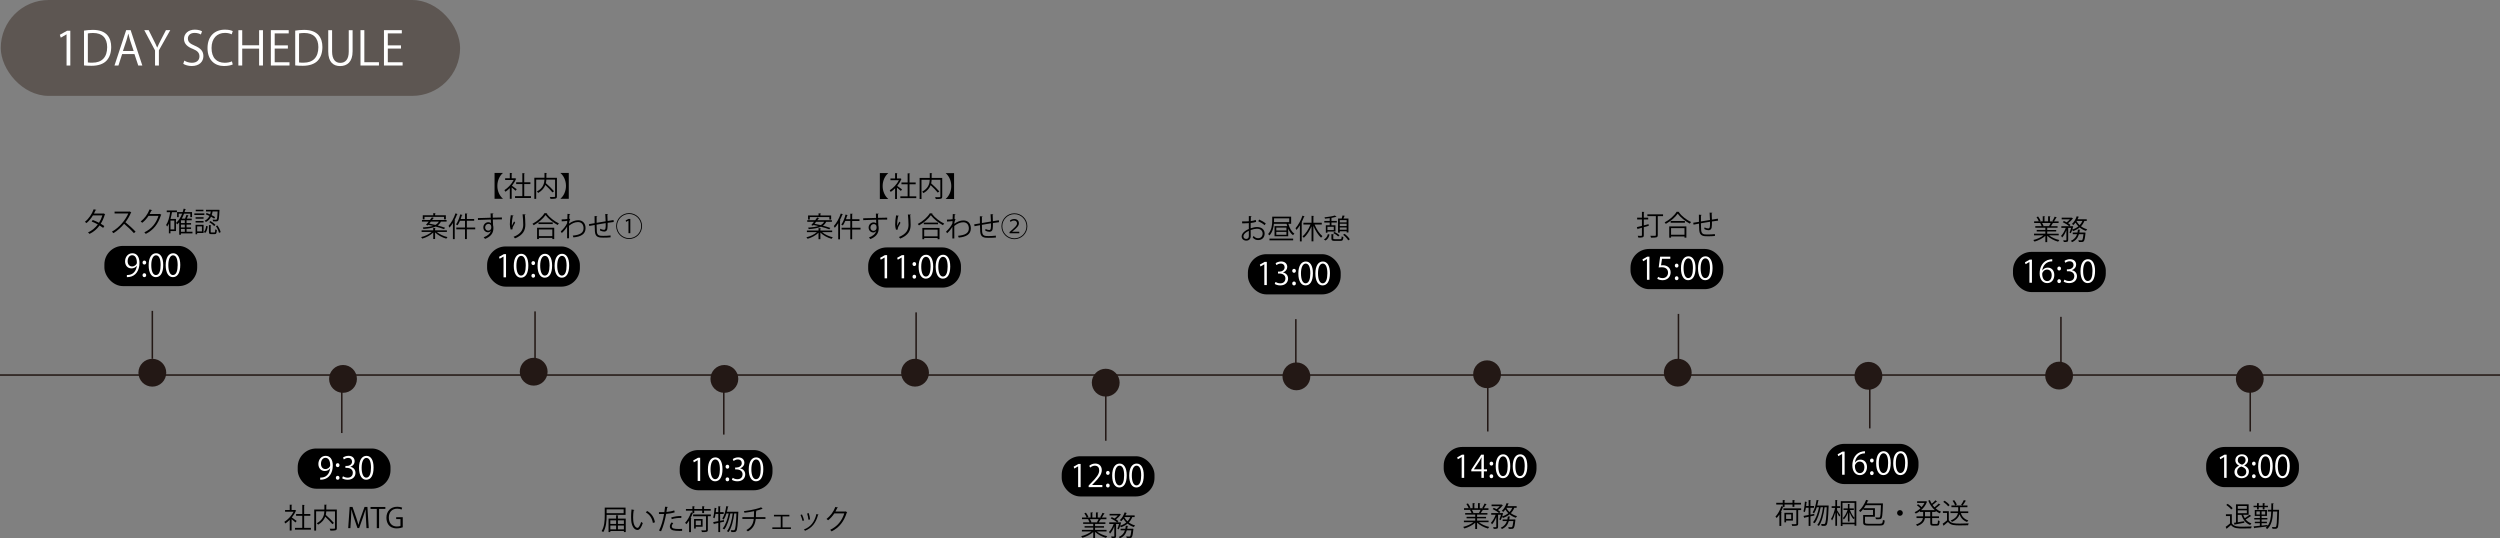 <?xml version="1.0" encoding="UTF-8"?><svg id="_レイヤー_2" xmlns="http://www.w3.org/2000/svg" viewBox="0 0 1616.5 348.08"><rect x="0" y="0" width="1616.5" height="348.08" fill="#808080" stroke="none"/><defs><style>.cls-1{fill:none;stroke:#231815;stroke-miterlimit:10;}.cls-2{fill:#231815;}.cls-3{fill:#fff;}.cls-4{fill:#5d5652;}</style></defs><g id="_レイヤー_1-2"><rect class="cls-4" x=".5" y="0" width="297" height="62" rx="31" ry="31"/><rect x="67.5" y="159" width="60" height="26" rx="12" ry="12"/><path class="cls-3" d="M88.44,171.89c-.82,1.04-1.98,1.66-3.44,1.66-2.56,0-4.14-2-4.14-4.54,0-2.74,1.8-5.26,4.74-5.26s4.58,2.44,4.58,6.26c0,4.98-2.52,8.44-6.36,9.04-.7.12-1.34.16-1.78.14v-1.38c.42.04.9-.02,1.54-.1,2.52-.36,4.42-2.4,4.92-5.82h-.06ZM82.54,168.91c0,2.02,1.14,3.38,2.86,3.38,1.62,0,3.1-1.24,3.1-2.44,0-2.88-1.06-4.82-3.04-4.82-1.74,0-2.92,1.64-2.92,3.88Z"/><path class="cls-3" d="M92.16,169.77c0-.74.48-1.28,1.18-1.28s1.18.54,1.18,1.28-.46,1.28-1.18,1.28c-.76,0-1.18-.62-1.18-1.28ZM92.16,177.95c0-.74.48-1.28,1.18-1.28s1.18.54,1.18,1.28c0,.7-.46,1.26-1.18,1.26-.76,0-1.18-.6-1.18-1.26Z"/><path class="cls-3" d="M96.12,171.53c0-5.24,2.04-7.78,4.84-7.78s4.58,2.68,4.58,7.58c0,5.2-1.82,7.88-4.8,7.88-2.72,0-4.62-2.68-4.62-7.68ZM103.86,171.41c0-3.74-.9-6.32-3-6.32-1.78,0-3.04,2.38-3.04,6.32s1.1,6.44,2.98,6.44c2.22,0,3.06-2.88,3.06-6.44Z"/><path class="cls-3" d="M107.14,171.53c0-5.24,2.04-7.78,4.84-7.78s4.58,2.68,4.58,7.58c0,5.2-1.82,7.88-4.8,7.88-2.72,0-4.62-2.68-4.62-7.68ZM114.88,171.41c0-3.74-.9-6.32-3-6.32-1.78,0-3.04,2.38-3.04,6.32s1.1,6.44,2.98,6.44c2.22,0,3.06-2.88,3.06-6.44Z"/><path d="M68.01,138.51c-.02.09-.11.16-.22.2-.67,2.23-1.57,4.29-2.65,5.96.77.45,1.66,1.01,2.32,1.49l-.76,1.19c-.65-.5-1.57-1.1-2.32-1.57-1.66,2.3-3.78,4.16-6.5,5.47-.2-.31-.67-.74-.99-.94,2.63-1.22,4.74-3.04,6.37-5.19-1.33-.74-2.65-1.37-3.98-1.87l.68-1.01c1.31.47,2.66,1.08,4.05,1.82.94-1.48,1.67-3.04,2.18-4.77h-6.1c-1.1,1.84-2.57,3.65-4.16,4.95-.23-.22-.72-.61-1.03-.81,2.36-1.8,4.59-5.04,5.67-8.12l1.71.4c-.07.2-.25.25-.49.23-.25.59-.67,1.48-1.01,2.14h5.98l.25-.07.97.49Z"/><path d="M84.91,137.32c-.04.09-.13.16-.23.2-.97,2.29-2.12,4.27-3.6,6.19,1.96,1.57,4.92,4.25,6.59,6.1l-1.1.95c-1.58-1.84-4.48-4.57-6.32-6.05-1.58,1.93-4.32,4.56-6.93,6.05-.2-.27-.63-.72-.94-.97,4.99-2.74,8.93-7.85,10.55-11.76h-8.84v-1.22h9.54l.23-.09,1.04.59Z"/><path d="M104.33,138.89c-.07.09-.16.18-.27.25-1.89,5.83-4.84,9.58-9.81,12.1-.22-.31-.56-.72-.92-.99,4.72-2.29,7.63-5.89,9.13-10.66h-6.43c-1.04,1.62-2.43,3.19-4.03,4.45-.25-.25-.67-.59-1.03-.83,2.45-1.89,4.52-4.65,5.74-7.81l1.71.49c-.07.18-.29.23-.52.23-.36.79-.74,1.55-1.15,2.27h6.34l.22-.11,1.03.61Z"/><path d="M114.41,137.21h-3.21c-.25,1.49-.56,2.97-.95,4.36h3.53v7.83h-3.55v1.48h-1.04v-6.36c-.34.74-.72,1.4-1.13,1.98-.13-.27-.45-.83-.63-1.08,1.28-1.82,2.12-4.93,2.59-8.21h-2.2v-1.12h6.59v1.12ZM112.72,148.32v-5.67h-2.48v5.67h2.48ZM124.44,149.87v1.04h-7.44v.88h-1.13v-8.03c-.41.49-.86.94-1.35,1.33-.14-.27-.47-.77-.67-1.01,1.64-1.33,2.95-3.44,3.91-5.91h-2.2v2.23h-1.06v-3.29h3.64c.23-.7.43-1.44.61-2.2l1.49.34c-.04.14-.18.22-.41.22-.14.56-.31,1.1-.47,1.64h4.81v3.29h-1.12v-2.23h-4.05c-.41,1.13-.9,2.2-1.46,3.19h2.12c.34-.76.72-1.73.92-2.43l1.39.43c-.04.11-.16.16-.36.16-.2.52-.5,1.22-.81,1.84h3.17v1.06h-3.33v1.82h2.9v.97h-2.9v1.84h2.9v.97h-2.9v1.84h3.8ZM119.5,144.25v-1.82h-2.5v1.82h2.5ZM119.5,147.06v-1.84h-2.5v1.84h2.5ZM117,148.03v1.84h2.5v-1.84h-2.5Z"/><path d="M132.14,138v1.01h-6.48v-1.01h6.48ZM131.63,145.35v5.29h-4.14v.85h-1.04v-6.14h5.19ZM131.62,140.45v.99h-5.15v-.99h5.15ZM126.47,143.89v-.99h5.15v.99h-5.15ZM131.54,135.61v.99h-4.99v-.99h4.99ZM130.57,146.38h-3.08v3.24h3.08v-3.24ZM134.32,146.32c-.22,1.57-.61,3.28-1.58,4.29l-.92-.61c.88-.88,1.31-2.47,1.49-3.94l1.01.27ZM137.47,136.71c-.14.77-.32,1.6-.59,2.41.86.43,1.66.88,2.21,1.28l-.61.95c-.5-.38-1.22-.81-2.02-1.24-.65,1.37-1.66,2.61-3.35,3.46-.14-.25-.5-.67-.76-.86,1.55-.74,2.5-1.85,3.12-3.1-.81-.4-1.66-.76-2.43-1.03l.59-.86c.72.25,1.48.56,2.23.9.22-.63.36-1.28.47-1.91h-3.15v-1.04h7.58l.52-.02.65.07c-.11.7-.11,6.07-.85,6.9-.43.52-.88.52-1.73.52-.45,0-1.01-.02-1.57-.05-.02-.32-.13-.77-.32-1.06.95.07,1.35.07,2.16.07.22,0,.34-.04.47-.18.31-.36.49-1.67.63-5.2h-3.26ZM136.24,149.83c0,.41.07.49.59.49h1.76c.47,0,.56-.23.59-2.03.25.18.72.36,1.03.45-.11,2.14-.43,2.67-1.51,2.67h-2.02c-1.28,0-1.58-.34-1.58-1.57v-4.32l1.48.11c-.02.11-.13.2-.34.23v3.98ZM138.51,146.18c-.65-.77-2.02-1.85-3.2-2.56l.77-.7c1.17.68,2.58,1.71,3.24,2.48l-.81.77ZM141.59,150.57c-.23-1.22-1.04-3.04-2-4.38l.99-.4c.99,1.31,1.82,3.1,2.11,4.32l-1.1.45Z"/><line class="cls-1" y1="242.5" x2="1616.5" y2="242.5"/><circle class="cls-2" cx="98.5" cy="241" r="9"/><line class="cls-1" x1="98.5" y1="201" x2="98.5" y2="232"/><rect x="314.96" y="159.35" width="60" height="26" rx="12" ry="12"/><path class="cls-3" d="M325.58,179.32v-13.42h-.04l-2.46,1.42-.4-1.24,3.1-1.74h1.42v14.98h-1.62Z"/><path class="cls-3" d="M332.2,171.88c0-5.24,2.04-7.78,4.84-7.78s4.58,2.68,4.58,7.58c0,5.2-1.82,7.88-4.8,7.88-2.72,0-4.62-2.68-4.62-7.68ZM339.95,171.76c0-3.74-.9-6.32-3-6.32-1.78,0-3.04,2.38-3.04,6.32s1.1,6.44,2.98,6.44c2.22,0,3.06-2.88,3.06-6.44Z"/><path class="cls-3" d="M343.62,170.12c0-.74.48-1.28,1.18-1.28s1.18.54,1.18,1.28-.46,1.28-1.18,1.28c-.76,0-1.18-.62-1.18-1.28ZM343.62,178.3c0-.74.48-1.28,1.18-1.28s1.18.54,1.18,1.28c0,.7-.46,1.26-1.18,1.26-.76,0-1.18-.6-1.18-1.26Z"/><path class="cls-3" d="M347.58,171.88c0-5.24,2.04-7.78,4.84-7.78s4.58,2.68,4.58,7.58c0,5.2-1.82,7.88-4.8,7.88-2.72,0-4.62-2.68-4.62-7.68ZM355.33,171.76c0-3.74-.9-6.32-3-6.32-1.78,0-3.04,2.38-3.04,6.32s1.1,6.44,2.98,6.44c2.22,0,3.06-2.88,3.06-6.44Z"/><path class="cls-3" d="M358.6,171.88c0-5.24,2.04-7.78,4.84-7.78s4.58,2.68,4.58,7.58c0,5.2-1.82,7.88-4.8,7.88-2.72,0-4.62-2.68-4.62-7.68ZM366.35,171.76c0-3.74-.9-6.32-3-6.32-1.78,0-3.04,2.38-3.04,6.32s1.1,6.44,2.98,6.44c2.22,0,3.06-2.88,3.06-6.44Z"/><circle class="cls-2" cx="345.08" cy="240.35" r="9"/><line class="cls-1" x1="345.96" y1="201.35" x2="345.96" y2="232.35"/><rect x="192.5" y="290" width="60" height="26" rx="12" ry="12"/><path class="cls-3" d="M213.44,302.89c-.82,1.04-1.98,1.66-3.44,1.66-2.56,0-4.14-2-4.14-4.54,0-2.74,1.8-5.26,4.74-5.26s4.58,2.44,4.58,6.26c0,4.98-2.52,8.44-6.36,9.04-.7.12-1.34.16-1.78.14v-1.38c.42.04.9-.02,1.54-.1,2.52-.36,4.42-2.4,4.92-5.82h-.06ZM207.54,299.91c0,2.02,1.14,3.38,2.86,3.38,1.62,0,3.1-1.24,3.1-2.44,0-2.88-1.06-4.82-3.04-4.82-1.74,0-2.92,1.64-2.92,3.88Z"/><path class="cls-3" d="M217.16,300.77c0-.74.48-1.28,1.18-1.28s1.18.54,1.18,1.28-.46,1.28-1.18,1.28c-.76,0-1.18-.62-1.18-1.28ZM217.16,308.95c0-.74.48-1.28,1.18-1.28s1.18.54,1.18,1.28c0,.7-.46,1.26-1.18,1.26-.76,0-1.18-.6-1.18-1.26Z"/><path class="cls-3" d="M226.6,301.87c1.76.3,3.26,1.72,3.26,3.88,0,2.38-1.72,4.46-5.08,4.46-1.5,0-2.86-.48-3.54-.96l.5-1.28c.54.36,1.74.9,3.06.9,2.52,0,3.34-1.76,3.34-3.14,0-2.2-1.86-3.2-3.82-3.2h-.98v-1.24h.98c1.44,0,3.3-.9,3.3-2.78,0-1.3-.78-2.42-2.58-2.42-1.1,0-2.14.54-2.74.98l-.5-1.22c.72-.56,2.12-1.12,3.56-1.12,2.74,0,3.96,1.74,3.96,3.54,0,1.54-.98,2.92-2.72,3.54v.06Z"/><path class="cls-3" d="M232.14,302.53c0-5.24,2.04-7.78,4.84-7.78s4.58,2.68,4.58,7.58c0,5.2-1.82,7.88-4.8,7.88-2.72,0-4.62-2.68-4.62-7.68ZM239.88,302.41c0-3.74-.9-6.32-3-6.32-1.78,0-3.04,2.38-3.04,6.32s1.1,6.44,2.98,6.44c2.22,0,3.06-2.88,3.06-6.44Z"/><path d="M191.52,330.17c-.02.07-.13.14-.22.18-.63,1.49-1.55,2.94-2.59,4.25.86.58,2.63,1.87,3.1,2.23l-.72,1.01c-.5-.5-1.66-1.46-2.54-2.16v7.38h-1.21v-6.93c-.92.92-1.87,1.73-2.83,2.36-.13-.31-.45-.85-.65-1.06,2.27-1.4,4.66-3.91,5.96-6.55h-5.49v-1.12h3.01v-3.44l1.57.09c-.02.13-.13.22-.36.25v3.1h1.94l.22-.07.81.49ZM196.67,341.31h4.36v1.19h-10.3v-1.19h4.72v-7.8h-4v-1.17h4v-5.91l1.6.11c-.02.13-.13.22-.38.25v5.55h3.98v1.17h-3.98v7.8Z"/><path d="M217.8,329.45v11.96c0,.85-.2,1.24-.81,1.46-.61.2-1.73.22-3.37.22-.05-.36-.25-.9-.43-1.24.67.02,1.31.04,1.84.04,1.49,0,1.57,0,1.57-.47v-10.77h-5.64c-.04.74-.13,1.51-.31,2.3,1.87,1.64,4.12,3.82,5.26,5.2l-.99.77c-.99-1.24-2.88-3.21-4.63-4.81-.67,1.82-2,3.62-4.59,5.13-.18-.27-.58-.7-.86-.92,4.1-2.21,4.79-5.26,4.9-7.69h-5.35v12.44h-1.21v-13.63h6.57v-3.15l1.58.11c-.02.13-.11.22-.36.25v2.79h6.82Z"/><path d="M238.45,341.51h-1.48l-.34-6.18c-.11-1.96-.25-4.5-.23-5.91h-.05c-.45,1.55-1.01,3.24-1.67,5.15l-2.45,6.88h-1.1l-2.29-6.73c-.67-1.98-1.19-3.71-1.57-5.29h-.05c-.04,1.67-.14,3.94-.27,6.05l-.38,6.03h-1.42l.95-13.72h1.84l2.41,6.97c.58,1.71,1.03,3.17,1.39,4.59h.05c.34-1.39.81-2.83,1.42-4.59l2.5-6.97h1.87l.86,13.72Z"/><path d="M249.16,329.07h-4.05v12.44h-1.49v-12.44h-4.03v-1.26h9.58v1.26Z"/><path d="M260.43,340.95c-.74.29-2.18.7-3.91.7-5.38,0-6.66-4.02-6.66-6.91,0-4.18,2.72-7.08,7.02-7.08,1.31,0,2.48.25,3.17.58l-.4,1.24c-.67-.31-1.53-.56-2.81-.56-3.24,0-5.42,2.09-5.42,5.73s2.07,5.78,5.2,5.78c1.15,0,1.93-.18,2.32-.4v-4.39h-2.77v-1.21h4.25v6.52Z"/><circle class="cls-2" cx="221.79" cy="245" r="9"/><line class="cls-1" x1="221" y1="249" x2="221" y2="280"/><rect x="561.36" y="159.98" width="60" height="26" rx="12" ry="12"/><path class="cls-3" d="M571.98,179.95v-13.42h-.04l-2.46,1.42-.4-1.24,3.1-1.74h1.42v14.98h-1.62Z"/><path class="cls-3" d="M583,179.95v-13.42h-.04l-2.46,1.42-.4-1.24,3.1-1.74h1.42v14.98h-1.62Z"/><path class="cls-3" d="M590.02,170.74c0-.74.48-1.28,1.18-1.28s1.18.54,1.18,1.28-.46,1.28-1.18,1.28c-.76,0-1.18-.62-1.18-1.28ZM590.02,178.93c0-.74.48-1.28,1.18-1.28s1.18.54,1.18,1.28c0,.7-.46,1.26-1.18,1.26-.76,0-1.18-.6-1.18-1.26Z"/><path class="cls-3" d="M593.98,172.5c0-5.24,2.04-7.78,4.84-7.78s4.58,2.68,4.58,7.58c0,5.2-1.82,7.88-4.8,7.88-2.72,0-4.62-2.68-4.62-7.68ZM601.72,172.38c0-3.74-.9-6.32-3-6.32-1.78,0-3.04,2.38-3.04,6.32s1.1,6.44,2.98,6.44c2.22,0,3.06-2.88,3.06-6.44Z"/><path class="cls-3" d="M605,172.5c0-5.24,2.04-7.78,4.84-7.78s4.58,2.68,4.58,7.58c0,5.2-1.82,7.88-4.8,7.88-2.72,0-4.62-2.68-4.62-7.68ZM612.74,172.38c0-3.74-.9-6.32-3-6.32-1.78,0-3.04,2.38-3.04,6.32s1.1,6.44,2.98,6.44c2.22,0,3.06-2.88,3.06-6.44Z"/><path d="M568.91,111.92h5.37v.09c-1.96,1.66-3.56,4.65-3.56,8.28s1.6,6.63,3.56,8.28v.09h-5.37v-16.75Z"/><path d="M582.95,115.79c-.02.07-.13.14-.22.18-.63,1.49-1.55,2.94-2.59,4.25.86.58,2.63,1.87,3.1,2.23l-.72,1.01c-.5-.5-1.66-1.46-2.54-2.16v7.38h-1.21v-6.93c-.92.92-1.87,1.73-2.83,2.36-.13-.31-.45-.85-.65-1.06,2.27-1.4,4.66-3.91,5.96-6.55h-5.49v-1.12h3.01v-3.44l1.57.09c-.02.13-.13.22-.36.25v3.1h1.94l.22-.07.81.49ZM588.1,126.94h4.36v1.19h-10.3v-1.19h4.72v-7.8h-4v-1.17h4v-5.91l1.6.11c-.02.13-.13.22-.38.25v5.55h3.98v1.17h-3.98v7.8Z"/><path d="M609.24,115.07v11.96c0,.85-.2,1.24-.81,1.46-.61.2-1.73.22-3.37.22-.05-.36-.25-.9-.43-1.24.67.02,1.31.04,1.84.04,1.49,0,1.57,0,1.57-.47v-10.77h-5.64c-.04.74-.13,1.51-.31,2.3,1.87,1.64,4.12,3.82,5.26,5.2l-.99.77c-.99-1.24-2.88-3.21-4.63-4.81-.67,1.82-2,3.62-4.59,5.13-.18-.27-.58-.7-.86-.92,4.1-2.21,4.79-5.26,4.9-7.69h-5.35v12.44h-1.21v-13.63h6.57v-3.15l1.58.11c-.02.13-.11.22-.36.25v2.79h6.82Z"/><path d="M616.9,111.92v16.75h-5.37v-.09c1.96-1.66,3.56-4.65,3.56-8.28s-1.6-6.63-3.56-8.28v-.09h5.37Z"/><path d="M538.08,150.09h-6.52c1.67,1.49,4.41,2.77,6.91,3.33-.25.23-.61.7-.77,1.01-2.61-.7-5.51-2.25-7.24-4.07v4.29h-1.21v-4.18c-1.73,1.75-4.52,3.22-7.06,3.93-.16-.29-.5-.74-.76-.97,2.47-.56,5.19-1.85,6.81-3.33h-6.5v-1.04h7.51v-1.57l1.57.11c-.02.13-.11.22-.36.25v1.21h7.62v1.04ZM525.69,145.91l-1.12-.38c.52-.58,1.13-1.33,1.76-2.12h-4.36v-1.03h5.15c.45-.61.9-1.21,1.28-1.75l1.4.45c-.04.09-.16.16-.43.13-.25.36-.56.76-.86,1.17h9.38v1.03h-3.66c-.49.99-1.15,1.82-2.14,2.5,1.85.49,3.58,1.01,4.84,1.49l-.74.88c-1.3-.5-3.26-1.12-5.37-1.67-1.73.77-4.21,1.3-7.9,1.55-.05-.27-.23-.72-.4-.97,2.9-.18,5.04-.52,6.61-1.01-1.04-.27-2.11-.5-3.1-.7l-.36.43ZM523.62,140.37v1.57h-1.13v-2.63h6.79v-1.39l1.57.09c-.02.14-.13.22-.36.25v1.04h6.93v2.63h-1.17v-1.57h-12.62ZM527.73,143.41c-.34.43-.68.86-1.03,1.28,1.26.23,2.61.54,3.96.86,1.06-.56,1.75-1.26,2.21-2.14h-5.15Z"/><path d="M541.98,144.29c-.68,1.13-1.44,2.14-2.2,3.01-.13-.29-.43-.85-.63-1.13,1.73-1.87,3.46-4.99,4.5-8.1l1.44.49c-.07.13-.2.18-.41.16-.47,1.26-1.03,2.52-1.66,3.73l.49.13c-.04.11-.13.2-.36.22v11.94h-1.17v-10.42ZM556.41,147.25v1.17h-5.4v6.27h-1.21v-6.27h-5.62v-1.17h5.62v-4.38h-3.24c-.49,1.12-1.03,2.14-1.58,2.92-.25-.18-.7-.43-.99-.58,1.12-1.49,2.12-4.03,2.74-6.48l1.46.4c-.05.13-.18.2-.4.2-.22.79-.49,1.6-.77,2.4h2.79v-3.56l1.58.09c-.02.14-.13.23-.38.25v3.22h4.72v1.15h-4.72v4.38h5.4Z"/><path d="M566.45,140.91c-.02-.4-.07-2.36-.11-2.81l1.85.07c-.02.14-.14.32-.47.38,0,.22,0,.43.04,2.32,2.21-.07,4.54-.13,5.89-.14v1.24c-1.53-.04-3.71,0-5.85.07.04,1.4.07,2.7.13,3.69.18.59.22,1.13.22,1.89,0,.58-.05,1.24-.18,1.75-.47,2.11-2.02,3.96-5.19,5.22-.23-.31-.63-.76-.92-1.03,2.75-.99,4.23-2.48,4.68-4.2h-.02c-.38.54-1.04.95-1.85.95-1.6,0-3.02-1.31-3.02-3.15-.02-1.91,1.53-3.37,3.24-3.37.65,0,1.31.23,1.67.56,0-.31-.04-1.51-.07-2.29-1.87.04-7.56.23-8.3.27l-.04-1.19,4.11-.11,4.2-.14ZM566.79,147.23c0-.7,0-2.34-1.84-2.34-1.24.02-2.12.97-2.14,2.29,0,1.26.95,2.09,2,2.09,1.28,0,1.98-.99,1.98-2.04Z"/><path d="M579.33,148.56c-.34-.97-.5-2.38-.52-3.38,0-1.69.18-3.66.61-5.94l1.8.31c-.07.23-.29.29-.52.31-.36,1.49-.61,3.78-.61,5.24,0,.4.02.72.05.97.36-.88,1.03-2.11,1.4-2.79.16.23.52.61.7.79-1.33,2.4-1.73,3.08-1.73,3.84,0,.14.02.29.05.45l-1.24.22ZM588.98,138.77c-.02.22-.16.31-.47.4.13,1.57.31,4.18.31,6.25-.02,3.48-1.28,6.61-6.7,8.86-.2-.29-.63-.77-.9-1.04,4.92-1.87,6.23-4.84,6.23-7.8,0-2.21-.22-4.83-.41-6.75l1.94.09Z"/><path d="M603.01,138.03c-.05.16-.18.23-.38.27,1.78,2.41,5.06,4.97,7.89,6.28-.29.27-.59.68-.79,1.04-2.86-1.49-6.12-4.09-7.85-6.45-1.49,2.23-4.52,4.88-7.67,6.59-.16-.27-.5-.7-.76-.95,3.21-1.66,6.34-4.48,7.78-6.9l1.78.11ZM596.4,154.68v-7.29h11.09v7.29h-1.22v-.77h-8.68v.77h-1.19ZM597.32,143.92h9.22v1.1h-9.22v-1.1ZM606.26,148.51h-8.68v4.3h8.68v-4.3Z"/><path d="M616.05,138.39l1.82.18c-.05.22-.22.31-.52.34-.07.85-.13,1.84-.16,2.58.11.05.29.13.65.27-.22.43-.58,1.4-.74,2.18-.02.36-.04.49-.05.77,1.94-1.42,3.98-2.18,5.89-2.18,3.15,0,4.81,2.14,4.81,5.17,0,3.78-2.97,5.49-7.83,5.92-.11-.38-.27-.81-.45-1.15,4.47-.41,6.99-1.67,6.99-4.75,0-2.2-1.13-4-3.6-4-1.89,0-3.78.74-5.82,2.38,0,2.59,0,5.71.02,8.1h-1.26c.02-1.08,0-6.37.02-7.56-.59,1.08-2,2.92-3.42,4.18l-.67-1.06c1.42-1.28,3.31-3.42,4.11-5.35l.05-1.48c-.7.13-2.12.27-3.55.31l-.04-1.24c1.26,0,2.74-.07,3.66-.27l.11-3.33Z"/><path d="M642.25,138.59c0,.18-.13.27-.4.34.07,1.26.13,2.74.16,4.09,1.42-.23,2.79-.45,3.85-.61l.11,1.26c-1.08.11-2.48.31-3.94.54.02,1.66-.02,3.11-.2,4-.22,1.06-.99,1.67-2.02,1.67-.74,0-1.78-.25-2.77-.79.09-.27.16-.72.22-1.06,1.01.54,1.93.7,2.36.7,1.08,0,1.24-1.06,1.15-4.34-2.07.34-4.23.7-5.87.99.04,1.71.07,3.35.14,4.36.22,2.74,1.57,2.9,4.16,2.9,1.48,0,3.42-.09,4.72-.27l.04,1.22c-1.28.14-3.1.2-4.61.2-2.79,0-5.24-.07-5.55-3.94-.09-1.01-.13-2.58-.16-4.25-1.12.2-2.59.49-3.51.67l-.2-1.21c.95-.14,2.45-.41,3.69-.61-.02-1.57-.04-3.26-.04-4.63l1.78.16c-.02.2-.16.31-.45.34-.02,1.1-.02,2.54,0,3.89l5.83-.97c-.05-1.53-.13-3.28-.23-4.74l1.73.09Z"/><path d="M655.91,154.66c-4.63,0-8.37-3.75-8.37-8.37s3.75-8.37,8.37-8.37,8.37,3.75,8.37,8.37-3.78,8.37-8.37,8.37ZM648.09,146.29c0,4.32,3.49,7.81,7.81,7.81s7.81-3.49,7.81-7.81-3.49-7.81-7.81-7.81-7.81,3.53-7.81,7.81ZM652.76,150.83v-.76l1.01-.9c2.97-2.61,3.82-3.49,3.84-4.7,0-.85-.47-1.85-2.05-1.85-.86,0-1.66.43-2.18.85l-.38-.85c.77-.65,1.76-1.01,2.81-1.01,2.27,0,3.01,1.58,3.01,2.65,0,1.76-1.24,2.88-3.71,5.01l-.65.52v.04h4.61v1.01h-6.3Z"/><circle class="cls-2" cx="591.67" cy="240.98" r="9"/><line class="cls-1" x1="592.36" y1="201.98" x2="592.36" y2="232.98"/><rect x="439.5" y="291" width="60" height="26" rx="12" ry="12"/><path class="cls-3" d="M451.12,310.97v-13.42h-.04l-2.46,1.42-.4-1.24,3.1-1.74h1.42v14.98h-1.62Z"/><path class="cls-3" d="M457.74,303.53c0-5.24,2.04-7.78,4.84-7.78s4.58,2.68,4.58,7.58c0,5.2-1.82,7.88-4.8,7.88-2.72,0-4.62-2.68-4.62-7.68ZM465.48,303.41c0-3.74-.9-6.32-3-6.32-1.78,0-3.04,2.38-3.04,6.32s1.1,6.44,2.98,6.44c2.22,0,3.06-2.88,3.06-6.44Z"/><path class="cls-3" d="M469.16,301.77c0-.74.48-1.28,1.18-1.28s1.18.54,1.18,1.28-.46,1.28-1.18,1.28c-.76,0-1.18-.62-1.18-1.28ZM469.16,309.95c0-.74.48-1.28,1.18-1.28s1.18.54,1.18,1.28c0,.7-.46,1.26-1.18,1.26-.76,0-1.18-.6-1.18-1.26Z"/><path class="cls-3" d="M478.6,302.87c1.76.3,3.26,1.72,3.26,3.88,0,2.38-1.72,4.46-5.08,4.46-1.5,0-2.86-.48-3.54-.96l.5-1.28c.54.36,1.74.9,3.06.9,2.52,0,3.34-1.76,3.34-3.14,0-2.2-1.86-3.2-3.82-3.2h-.98v-1.24h.98c1.44,0,3.3-.9,3.3-2.78,0-1.3-.78-2.42-2.58-2.42-1.1,0-2.14.54-2.74.98l-.5-1.22c.72-.56,2.12-1.12,3.56-1.12,2.74,0,3.96,1.74,3.96,3.54,0,1.54-.98,2.92-2.72,3.54v.06Z"/><path class="cls-3" d="M484.14,303.53c0-5.24,2.04-7.78,4.84-7.78s4.58,2.68,4.58,7.58c0,5.2-1.82,7.88-4.8,7.88-2.72,0-4.62-2.68-4.62-7.68ZM491.88,303.41c0-3.74-.9-6.32-3-6.32-1.78,0-3.04,2.38-3.04,6.32s1.1,6.44,2.98,6.44c2.22,0,3.06-2.88,3.06-6.44Z"/><path d="M404.48,332.93h-12.24v.63c0,3.08-.27,7.49-2.16,10.46-.23-.2-.76-.5-1.06-.63,1.84-2.86,2-6.91,2-9.83v-5.33h13.47v4.7ZM403.25,329.35h-11.02v2.47h11.02v-2.47ZM399.54,335.33h5.06v8.71h-1.19v-.68h-8.77v.68h-1.15v-8.71h4.88v-2.16l1.53.09c-.02.13-.13.22-.36.25v1.82ZM398.37,336.44h-3.73v2.32h3.73v-2.32ZM394.65,339.79v2.47h3.73v-2.47h-3.73ZM403.41,336.44h-3.87v2.32h3.87v-2.32ZM399.54,342.26h3.87v-2.47h-3.87v2.47Z"/><path d="M410.21,329.75c-.04.16-.23.27-.49.29-.22,1.35-.34,2.97-.34,4.48,0,.67.04,1.31.07,1.89.22,3.06,1.46,4.92,2.84,4.9.72,0,1.66-1.84,2.3-3.85.25.25.74.59,1.04.77-.83,2.43-1.87,4.41-3.37,4.45-2.29.04-3.87-2.74-4.12-6.19-.05-.68-.07-1.44-.07-2.25,0-1.58.09-3.31.27-4.84l1.85.36ZM422.15,338.12c-.5-3.15-2.11-5.42-4.54-6.77l.79-.97c2.63,1.4,4.56,4,5.08,7.33l-1.33.41Z"/><path d="M436.26,331.26c-1.53.54-3.56.88-5.53,1.03-.76,4.12-1.85,8.23-3.29,11.25l-1.3-.49c1.48-2.9,2.56-6.63,3.26-10.71-.36.02-2.77.04-3.31.02l-.02-1.22c.29.02.67.02,1.08.02.16,0,1.96,0,2.43-.02.18-1.15.36-2.41.47-3.51l1.85.18c-.02.2-.27.34-.52.36-.11.79-.29,1.76-.45,2.86,1.76-.16,3.55-.47,5.04-1.01l.29,1.24ZM441.05,343.25c-.54.02-1.1.04-1.66.04-1.69,0-3.29-.13-4.27-.4-1.28-.36-2.02-1.3-2-2.49.02-.79.36-1.69,1.12-2.61l1.08.47c-.63.74-.94,1.44-.94,2,0,1.42,1.37,1.78,4.65,1.78.67,0,1.35-.02,2.02-.07v1.28ZM434.03,334.57c1.85-.59,4.41-.97,6.54-.92v1.22c-2.03-.05-4.39.23-6.23.81l-.31-1.12Z"/><path d="M448.12,331.73l.16.05c-.07.13-.2.18-.41.16-.36,1.01-.81,2.02-1.31,2.97l.56.18c-.04.11-.14.2-.36.22v8.77h-1.19v-7.45c-.56.86-1.15,1.64-1.76,2.29-.16-.22-.56-.67-.81-.88,1.49-1.51,2.95-4.12,3.82-6.73l.9.29v-1.39h-4.2v-1.1h4.2v-1.78l1.55.09c-.02.13-.13.22-.36.25v1.44h5.13v-1.78l1.57.09c-.02.14-.11.22-.36.25v1.44h4.3v1.1h-4.3v1.53h-1.21v-1.53h-5.13v1.53h-.77ZM459.63,332.66v1.13h-1.93v8.75c0,.76-.18,1.1-.74,1.3s-1.51.22-3.1.22c-.05-.34-.23-.83-.41-1.15.72.02,1.39.04,1.89.04,1.04,0,1.17,0,1.17-.4v-8.75h-8.34v-1.13h11.45ZM454.3,340.6h-4.41v1.15h-1.1v-6.18h5.51v5.02ZM453.2,336.62h-3.31v2.94h3.31v-2.94Z"/><path d="M468.19,337.31l-2.54.56v6.18h-1.19v-5.91c-.99.22-1.89.41-2.61.56-.02.13-.11.23-.23.27l-.47-1.39c.9-.14,2.05-.36,3.31-.61v-4.65h-1.78c-.18,1.08-.4,2.07-.67,2.83-.23-.16-.63-.38-.9-.5.5-1.46.77-3.98.95-6.34l1.4.31c-.04.13-.16.18-.38.2-.05.76-.14,1.57-.23,2.34h1.6v-3.82l1.53.09c-.02.13-.11.22-.34.25v3.48h2.29v1.17h-2.29v4.43l2.43-.49.11,1.04ZM476.78,330.86l.65.05c0,.11-.02.29-.04.41-.34,8.43-.65,11.2-1.33,12.05-.34.49-.72.68-1.91.68-.4,0-.85-.02-1.3-.04-.02-.36-.14-.88-.34-1.21.81.05,1.53.07,1.85.07.31,0,.47-.05.65-.31.52-.61.88-3.24,1.17-10.57h-1.4c-.52,4.36-1.76,9.49-3.69,12.05-.25-.2-.7-.47-1.04-.59,1.98-2.38,3.19-7.2,3.73-11.45h-1.55c-.68,3.69-2.07,8.07-3.87,10.3-.27-.22-.72-.45-1.08-.59,1.82-2.05,3.21-6.1,3.89-9.7h-1.44c-.47,1.53-1.06,2.92-1.76,3.96-.2-.2-.65-.5-.92-.68,1.24-1.78,2.11-4.9,2.57-8.03l1.49.32c-.04.13-.16.2-.4.2-.18,1.04-.4,2.09-.67,3.1h6.45l.29-.02Z"/><path d="M494.94,335.56h-6.28c-.4,3.46-1.57,6.05-5.06,8.03-.27-.29-.7-.63-1.01-.86,3.24-1.76,4.41-4,4.79-7.17h-7.35v-1.19h7.44c.09-1.19.09-2.41.11-3.85-1.84.41-4.21.81-6.19,1.03-.09-.34-.22-.7-.38-1.04,6.32-.76,10.05-2,11.16-2.49l.95,1.06c-.07.04-.14.05-.23.05-.07,0-.13,0-.2-.02-1.01.38-2.61.85-4.03,1.19l.59.05c-.02.16-.14.27-.38.31-.02,1.35-.04,2.57-.11,3.71h6.18v1.19Z"/><path d="M510.41,332.88v1.04h-4.43v7.08h5.44v1.04h-12.03v-1.04h5.44v-7.08h-4.39v-1.04h9.98Z"/><path d="M518.57,332.65c.54,1.1,1.13,2.83,1.35,3.87l-1.01.27c-.22-1.04-.77-2.68-1.31-3.84l.97-.31ZM529.32,332.77c-.04.16-.22.2-.38.18-1.4,5.26-4.05,8.48-8.41,10.25-.14-.22-.47-.63-.7-.83,4.3-1.69,6.77-4.65,8.08-10.01l1.4.41ZM522.95,331.78c.38,1.21.72,2.93.85,4.09l-1.06.2c-.11-1.15-.45-2.81-.85-4.05l1.06-.23Z"/><path d="M547.79,331.24c-.07.09-.16.18-.27.25-1.89,5.83-4.84,9.58-9.81,12.1-.22-.31-.56-.72-.92-.99,4.72-2.29,7.63-5.89,9.13-10.66h-6.43c-1.04,1.62-2.43,3.19-4.03,4.45-.25-.25-.67-.59-1.03-.83,2.45-1.89,4.52-4.65,5.74-7.81l1.71.49c-.07.18-.29.23-.52.23-.36.79-.74,1.55-1.15,2.27h6.34l.22-.11,1.03.61Z"/><circle class="cls-2" cx="468.38" cy="245" r="9"/><line class="cls-1" x1="468" y1="250" x2="468" y2="281"/><rect x="806.89" y="164.35" width="60" height="26" rx="12" ry="12"/><path class="cls-3" d="M817.51,184.32v-13.42h-.04l-2.46,1.42-.4-1.24,3.1-1.74h1.42v14.98h-1.62Z"/><path class="cls-3" d="M829.61,176.21c1.76.3,3.26,1.72,3.26,3.88,0,2.38-1.72,4.46-5.08,4.46-1.5,0-2.86-.48-3.54-.96l.5-1.28c.54.36,1.74.9,3.06.9,2.52,0,3.34-1.76,3.34-3.14,0-2.2-1.86-3.2-3.82-3.2h-.98v-1.24h.98c1.44,0,3.3-.9,3.3-2.78,0-1.3-.78-2.42-2.58-2.42-1.1,0-2.14.54-2.74.98l-.5-1.22c.72-.56,2.12-1.12,3.56-1.12,2.74,0,3.96,1.74,3.96,3.54,0,1.54-.98,2.92-2.72,3.54v.06Z"/><path class="cls-3" d="M835.55,175.11c0-.74.48-1.28,1.18-1.28s1.18.54,1.18,1.28-.46,1.28-1.18,1.28c-.76,0-1.18-.62-1.18-1.28ZM835.55,183.3c0-.74.48-1.28,1.18-1.28s1.18.54,1.18,1.28c0,.7-.46,1.26-1.18,1.26-.76,0-1.18-.6-1.18-1.26Z"/><path class="cls-3" d="M839.51,176.87c0-5.24,2.04-7.78,4.84-7.78s4.58,2.68,4.58,7.58c0,5.2-1.82,7.88-4.8,7.88-2.72,0-4.62-2.68-4.62-7.68ZM847.25,176.75c0-3.74-.9-6.32-3-6.32-1.78,0-3.04,2.38-3.04,6.32s1.1,6.44,2.98,6.44c2.22,0,3.06-2.88,3.06-6.44Z"/><path class="cls-3" d="M850.53,176.87c0-5.24,2.04-7.78,4.84-7.78s4.58,2.68,4.58,7.58c0,5.2-1.82,7.88-4.8,7.88-2.72,0-4.62-2.68-4.62-7.68ZM858.27,176.75c0-3.74-.9-6.32-3-6.32-1.78,0-3.04,2.38-3.04,6.32s1.1,6.44,2.98,6.44c2.22,0,3.06-2.88,3.06-6.44Z"/><path d="M812.18,143.47c-.95.32-2.14.56-3.49.72,0,1.13-.02,2.4-.02,3.44,1.4-.49,2.92-.83,4.07-.83,3.06,0,4.97,1.66,4.97,4.2,0,2.38-1.46,4.23-4.23,4.23-1.33,0-2.54-.47-3.51-1.73.22-.27.47-.63.65-.94.88,1.12,1.84,1.48,2.88,1.48,1.91,0,2.92-1.37,2.92-3.04s-1.28-3.12-3.69-3.1c-1.15.02-2.65.34-4.05.86,0,1.33.04,3.48.04,3.98,0,1.62-1.06,2.86-2.83,2.86-1.66,0-3.04-1.03-3.04-2.77,0-1.15.83-2.45,2.25-3.46.65-.45,1.48-.92,2.39-1.3v-3.8c-1.44.13-2.88.14-4.32.13l-.02-1.22c1.58.02,3.02,0,4.34-.11v-3.37l1.82.11c-.02.22-.2.34-.5.38-.04.7-.05,1.76-.07,2.77,1.21-.14,2.3-.4,3.24-.76l.22,1.26ZM807.5,152.67c0-.47-.02-1.94-.02-3.42-.67.31-1.3.68-1.84,1.06-.94.67-1.64,1.67-1.64,2.47,0,.94.61,1.71,1.84,1.71.92,0,1.66-.63,1.66-1.8v-.02ZM817.67,145.61c-.92-.92-2.65-1.96-4.11-2.59l.63-1.06c1.55.67,3.28,1.69,4.27,2.59l-.79,1.06Z"/><path d="M834.83,144.69h-1.78c.72,2.74,2.07,5.22,3.92,6.37-.29.23-.68.68-.88,1.01-1.31-.9-2.34-2.39-3.13-4.2v4.92h-8.84v-6.57h8.21c-.16-.5-.31-1.01-.43-1.53h-8.19c-.22,2.48-.92,5.4-2.86,7.53-.16-.25-.65-.7-.9-.86,2.36-2.57,2.67-6.12,2.67-8.68v-2.56h12.23v4.57ZM820.84,155.41v-1.12h15.32v1.12h-15.32ZM823.79,141.18v1.53c0,.29,0,.59-.02.92h9.85v-2.45h-9.83ZM831.8,149.03v-1.87h-6.55v1.87h6.55ZM831.8,151.84v-1.91h-6.55v1.91h6.55Z"/><path d="M840.51,145.66c-.68,1.13-1.44,2.14-2.2,3.01-.13-.29-.43-.85-.63-1.13,1.73-1.87,3.46-4.99,4.5-8.1l1.44.49c-.07.13-.2.18-.41.16-.47,1.26-1.03,2.52-1.66,3.73l.49.13c-.04.11-.13.2-.36.22v11.94h-1.17v-10.43ZM854.65,145.18h-4.63c1.19,2.97,3.15,5.98,5.08,7.53-.29.22-.7.65-.92.97-1.84-1.67-3.69-4.63-4.93-7.62v9.99h-1.21v-9.74c-1.26,3.01-3.1,5.8-4.97,7.44-.22-.29-.61-.72-.88-.94,2-1.55,3.98-4.59,5.15-7.63h-4.56v-1.17h5.26v-4.47l1.55.11c-.02.13-.11.22-.34.25v4.11h5.4v1.17Z"/><path d="M859.68,151.7c-.41,1.58-1.12,3.02-2.65,3.82l-.97-.7c1.4-.72,2.2-2,2.54-3.46l1.08.34ZM859.79,145.66v-1.76h-3.49v-1.03h3.49v-1.82c-1.01.14-2.05.27-3.04.36-.04-.25-.2-.65-.32-.88,2.39-.25,5.19-.68,6.68-1.19l1.1.85c-.05.05-.11.07-.2.07-.04,0-.09,0-.14-.02-.79.23-1.82.45-2.95.65v1.98h3.44v1.03h-3.44v1.76h2.59v4.05h-5.17v.77h-1.06v-4.83h2.52ZM862.42,148.74v-2.11h-4.09v2.11h4.09ZM862.09,154.14c0,.45.14.52,1.12.52h3.35c.77,0,.9-.22.97-1.85.27.2.77.38,1.1.45-.14,2.03-.54,2.5-1.96,2.5h-3.53c-1.8,0-2.25-.32-2.25-1.62v-2.75l1.55.09c-.02.13-.11.22-.34.25v2.41ZM865.26,152.92c-.63-.72-1.98-1.67-3.17-2.25l.81-.68c1.17.54,2.56,1.44,3.21,2.18l-.85.76ZM866.31,149.57v.88h-1.13v-9.15h2.34c.23-.61.47-1.44.59-2l1.53.31c-.05.11-.16.18-.38.2-.14.41-.36.99-.59,1.49h3.24v9.02h-1.17v-.76h-4.43ZM870.74,142.32h-4.43v1.48h4.43v-1.48ZM866.31,146.17h4.43v-1.49h-4.43v1.49ZM866.31,148.56h4.43v-1.49h-4.43v1.49ZM871.75,155.42c-.58-1.1-1.96-2.61-3.31-3.64l.97-.58c1.35.99,2.77,2.45,3.38,3.56l-1.04.65Z"/><circle class="cls-2" cx="838.25" cy="243.35" r="9"/><line class="cls-1" x1="837.89" y1="206.35" x2="837.89" y2="237.35"/><rect x="686.5" y="295" width="60" height="26" rx="12" ry="12"/><path class="cls-3" d="M697.12,314.97v-13.42h-.04l-2.46,1.42-.4-1.24,3.1-1.74h1.42v14.98h-1.62Z"/><path class="cls-3" d="M712.78,314.97h-8.86v-1.02l1.46-1.54c3.56-3.6,5.36-5.78,5.36-8.22,0-1.6-.7-3.08-2.86-3.08-1.2,0-2.28.66-3,1.24l-.56-1.16c.92-.82,2.28-1.46,3.88-1.46,3.02,0,4.22,2.2,4.22,4.26,0,2.82-1.98,5.22-5.08,8.34l-1.18,1.24v.04h6.62v1.36Z"/><path class="cls-3" d="M715.16,305.77c0-.74.48-1.28,1.18-1.28s1.18.54,1.18,1.28-.46,1.28-1.18,1.28c-.76,0-1.18-.62-1.18-1.28ZM715.16,313.95c0-.74.48-1.28,1.18-1.28s1.18.54,1.18,1.28c0,.7-.46,1.26-1.18,1.26-.76,0-1.18-.6-1.18-1.26Z"/><path class="cls-3" d="M719.12,307.53c0-5.24,2.04-7.78,4.84-7.78s4.58,2.68,4.58,7.58c0,5.2-1.82,7.88-4.8,7.88-2.72,0-4.62-2.68-4.62-7.68ZM726.86,307.41c0-3.74-.9-6.32-3-6.32-1.78,0-3.04,2.38-3.04,6.32s1.1,6.44,2.98,6.44c2.22,0,3.06-2.88,3.06-6.44Z"/><path class="cls-3" d="M730.14,307.53c0-5.24,2.04-7.78,4.84-7.78s4.58,2.68,4.58,7.58c0,5.2-1.82,7.88-4.8,7.88-2.72,0-4.62-2.68-4.62-7.68ZM737.88,307.41c0-3.74-.9-6.32-3-6.32-1.78,0-3.04,2.38-3.04,6.32s1.1,6.44,2.98,6.44c2.22,0,3.06-2.88,3.06-6.44Z"/><path d="M715.5,343.65h-6.25c1.67,1.39,4.3,2.54,6.68,3.06-.27.25-.63.74-.81,1.06-2.5-.7-5.28-2.14-7.04-3.85v4.12h-1.21v-4.03c-1.76,1.64-4.54,3.01-6.99,3.71-.16-.31-.52-.77-.79-1.03,2.34-.54,4.93-1.69,6.61-3.04h-6.14v-1.04h7.31v-1.46h-5.58v-.97h5.58v-1.44h-6.5v-1.01h4.1c-.18-.56-.56-1.33-.94-1.91l.7-.14h-4.61v-1.06h3.02c-.27-.76-.92-1.89-1.51-2.74l1.03-.36c.65.83,1.33,1.98,1.6,2.74l-.95.36h2.36v-3.31l1.53.09c-.02.18-.16.27-.4.31v2.92h2.34v-3.31l1.57.09c-.02.18-.18.27-.41.31v2.92h2.27c-.23-.09-.5-.2-.67-.25.52-.77,1.15-1.98,1.48-2.81l1.42.49c-.04.11-.18.16-.38.16-.38.7-.95,1.69-1.46,2.41h2.95v1.06h-4.07l.52.16c-.05.13-.2.18-.38.16-.25.49-.65,1.19-1.01,1.73h4.27v1.01h-6.68v1.44h5.8v.97h-5.8v1.46h7.42v1.04ZM709.33,337.62c.32-.52.74-1.31,1.01-1.94h-5.6c.41.59.81,1.39.99,1.93l-.56.13h4.45l-.29-.11Z"/><path d="M733.63,334.34h-1.51c-.5,1.35-1.26,2.5-2.21,3.47,1.17.88,2.54,1.55,4.03,1.94-.25.23-.58.7-.76,1.03-1.53-.47-2.92-1.22-4.1-2.2-1.21,1.01-2.65,1.78-4.27,2.34-.13-.22-.36-.54-.56-.79-.27.81-.58,1.57-.9,2.16l-.86-.43c.38-.77.76-1.96,1.06-3.04h-1.89v7.78c0,1.31-.59,1.39-2.81,1.39-.05-.31-.22-.81-.4-1.13.47.02.92.04,1.26.04.72,0,.79,0,.79-.29v-6.3c-.72,1.85-1.73,3.69-2.77,4.75-.13-.32-.43-.81-.65-1.1,1.15-1.12,2.32-3.19,3.01-5.13h-2.86v-1.08h5.04c-.9-.85-2.67-1.94-4.14-2.61l.76-.77c.58.25,1.19.56,1.78.88.76-.54,1.51-1.26,2.09-1.94h-5.31v-1.06h6.25l.22-.05.9.56c-.04.07-.16.14-.25.16-.7.95-1.85,2.07-2.97,2.88.63.4,1.17.79,1.57,1.15l-.74.81h1.84l.65.04c0,.23-.45,1.69-.58,2.12,1.48-.49,2.81-1.17,3.91-2.07-.7-.72-1.33-1.53-1.84-2.41-.43.59-.9,1.13-1.37,1.58-.23-.22-.67-.54-.95-.72,1.28-1.12,2.45-3.02,3.1-4.99l1.48.43c-.04.13-.18.2-.38.18-.16.45-.36.9-.59,1.35h5.96v1.08ZM732.19,341.83l.7.14c0,.11-.02.25-.07.36-.32,3.37-.65,4.7-1.15,5.2-.4.4-.79.47-1.85.47-.38,0-.83,0-1.28-.04-.04-.34-.14-.83-.34-1.13.81.07,1.57.09,1.85.09.31,0,.47-.04.63-.18.34-.34.61-1.37.86-3.83h-2.94c-.61,2.11-1.8,4.03-4.5,5.17-.13-.27-.47-.68-.72-.9,2.29-.9,3.4-2.47,4-4.27h-2.79v-1.04h3.06c.14-.63.23-1.3.31-1.94l1.55.14c-.04.14-.16.22-.38.25-.07.52-.14,1.03-.25,1.55h3.04l.27-.04ZM727.09,334.34l-.07.13c.5.97,1.19,1.85,2.02,2.63.76-.79,1.39-1.69,1.82-2.75h-3.76Z"/><circle class="cls-2" cx="714.96" cy="247.43" r="9"/><line class="cls-1" x1="715" y1="254" x2="715" y2="285"/><rect x="1054.29" y="160.97" width="60" height="26" rx="12" ry="12"/><path class="cls-3" d="M1064.91,180.94v-13.42h-.04l-2.46,1.42-.4-1.24,3.1-1.74h1.42v14.98h-1.62Z"/><path class="cls-3" d="M1080.03,165.96v1.38h-5.38l-.62,4.24c.32-.04.64-.08,1.16-.08,2.66,0,5.04,1.58,5.04,4.6s-2.2,5.08-5.16,5.08c-1.5,0-2.76-.44-3.44-.88l.48-1.3c.56.38,1.66.84,2.96.84,1.88,0,3.5-1.38,3.48-3.54,0-2.06-1.32-3.5-4.12-3.5-.8,0-1.42.06-1.92.14l.94-6.98h6.58Z"/><path class="cls-3" d="M1082.95,171.74c0-.74.48-1.28,1.18-1.28s1.18.54,1.18,1.28-.46,1.28-1.18,1.28c-.76,0-1.18-.62-1.18-1.28ZM1082.95,179.92c0-.74.48-1.28,1.18-1.28s1.18.54,1.18,1.28c0,.7-.46,1.26-1.18,1.26-.76,0-1.18-.6-1.18-1.26Z"/><path class="cls-3" d="M1086.91,173.5c0-5.24,2.04-7.78,4.84-7.78s4.58,2.68,4.58,7.58c0,5.2-1.82,7.88-4.8,7.88-2.72,0-4.62-2.68-4.62-7.68ZM1094.65,173.38c0-3.74-.9-6.32-3-6.32-1.78,0-3.04,2.38-3.04,6.32s1.1,6.44,2.98,6.44c2.22,0,3.06-2.88,3.06-6.44Z"/><path class="cls-3" d="M1097.93,173.5c0-5.24,2.04-7.78,4.84-7.78s4.58,2.68,4.58,7.58c0,5.2-1.82,7.88-4.8,7.88-2.72,0-4.62-2.68-4.62-7.68ZM1105.67,173.38c0-3.74-.9-6.32-3-6.32-1.78,0-3.04,2.38-3.04,6.32s1.1,6.44,2.98,6.44c2.22,0,3.06-2.88,3.06-6.44Z"/><path d="M1062.89,145.72c1.01-.25,2.05-.5,3.08-.77l.13,1.04c-1.06.31-2.16.61-3.21.9v5.19c0,1.51-.74,1.57-3.51,1.57-.07-.32-.25-.85-.41-1.17,1.04.02,2.02.02,2.3.02.29-.02.4-.11.4-.41v-4.84l-2.57.72c0,.13-.11.23-.23.27l-.47-1.42c.88-.2,2.03-.47,3.28-.77v-4.16h-3.1v-1.17h3.1v-3.76l1.58.09c-.02.14-.11.22-.36.25v3.42h2.83v1.17h-2.83v3.85ZM1075.33,138.55v1.19h-3.42v12.23c0,.9-.23,1.28-.86,1.48-.63.22-1.73.22-3.51.22-.07-.34-.25-.88-.45-1.22.83.02,1.6.04,2.2.04,1.28,0,1.39,0,1.39-.5v-12.23h-5.49v-1.19h10.15Z"/><path d="M1085.93,137.02c-.05.16-.18.23-.38.27,1.78,2.41,5.06,4.97,7.89,6.28-.29.27-.59.68-.79,1.04-2.86-1.49-6.12-4.09-7.85-6.45-1.49,2.23-4.52,4.88-7.67,6.59-.16-.27-.5-.7-.76-.95,3.21-1.66,6.34-4.48,7.78-6.9l1.78.11ZM1079.32,153.68v-7.29h11.09v7.29h-1.22v-.77h-8.68v.77h-1.19ZM1080.24,142.91h9.22v1.1h-9.22v-1.1ZM1089.19,147.5h-8.68v4.3h8.68v-4.3Z"/><path d="M1107.17,137.58c0,.18-.13.27-.4.34.07,1.26.13,2.74.16,4.09,1.42-.23,2.79-.45,3.85-.61l.11,1.26c-1.08.11-2.48.31-3.94.54.02,1.66-.02,3.12-.2,4-.22,1.06-.99,1.67-2.02,1.67-.74,0-1.78-.25-2.77-.79.09-.27.16-.72.22-1.06,1.01.54,1.93.7,2.36.7,1.08,0,1.24-1.06,1.15-4.34-2.07.34-4.23.7-5.87.99.04,1.71.07,3.35.14,4.36.22,2.74,1.57,2.9,4.16,2.9,1.48,0,3.42-.09,4.72-.27l.04,1.22c-1.28.14-3.1.2-4.61.2-2.79,0-5.24-.07-5.55-3.94-.09-1.01-.13-2.57-.16-4.25-1.12.2-2.59.49-3.51.67l-.2-1.21c.95-.14,2.45-.41,3.69-.61-.02-1.57-.04-3.26-.04-4.63l1.78.16c-.02.2-.16.31-.45.34-.02,1.1-.02,2.54,0,3.89l5.83-.97c-.05-1.53-.13-3.28-.23-4.74l1.73.09Z"/><circle class="cls-2" cx="1084.84" cy="240.97" r="9"/><line class="cls-1" x1="1085.29" y1="202.97" x2="1085.29" y2="233.97"/><rect x="933.5" y="289" width="60" height="26" rx="12" ry="12"/><path class="cls-3" d="M945.12,308.97v-13.42h-.04l-2.46,1.42-.4-1.24,3.1-1.74h1.42v14.98h-1.62Z"/><path class="cls-3" d="M959.46,308.97h-1.58v-4.2h-6.54v-1.06l6.4-9.72h1.72v9.5h2.04v1.28h-2.04v4.2ZM953.02,303.49h4.86v-5.32c0-.82.04-1.62.08-2.4h-.08c-.46.92-.82,1.56-1.2,2.24l-3.66,5.44v.04Z"/><path class="cls-3" d="M963.16,299.77c0-.74.48-1.28,1.18-1.28s1.18.54,1.18,1.28-.46,1.28-1.18,1.28c-.76,0-1.18-.62-1.18-1.28ZM963.16,307.95c0-.74.48-1.28,1.18-1.28s1.18.54,1.18,1.28c0,.7-.46,1.26-1.18,1.26-.76,0-1.18-.6-1.18-1.26Z"/><path class="cls-3" d="M967.12,301.53c0-5.24,2.04-7.78,4.84-7.78s4.58,2.68,4.58,7.58c0,5.2-1.82,7.88-4.8,7.88-2.72,0-4.62-2.68-4.62-7.68ZM974.86,301.41c0-3.74-.9-6.32-3-6.32-1.78,0-3.04,2.38-3.04,6.32s1.1,6.44,2.98,6.44c2.22,0,3.06-2.88,3.06-6.44Z"/><path class="cls-3" d="M978.14,301.53c0-5.24,2.04-7.78,4.84-7.78s4.58,2.68,4.58,7.58c0,5.2-1.82,7.88-4.8,7.88-2.72,0-4.62-2.68-4.62-7.68ZM985.88,301.41c0-3.74-.9-6.32-3-6.32-1.78,0-3.04,2.38-3.04,6.32s1.1,6.44,2.98,6.44c2.22,0,3.06-2.88,3.06-6.44Z"/><path d="M962.5,337.65h-6.25c1.67,1.39,4.3,2.54,6.68,3.06-.27.25-.63.74-.81,1.06-2.5-.7-5.28-2.14-7.04-3.85v4.12h-1.21v-4.03c-1.76,1.64-4.54,3.01-6.99,3.71-.16-.31-.52-.77-.79-1.03,2.34-.54,4.93-1.69,6.61-3.04h-6.14v-1.04h7.31v-1.46h-5.58v-.97h5.58v-1.44h-6.5v-1.01h4.11c-.18-.56-.56-1.33-.94-1.91l.7-.14h-4.61v-1.06h3.03c-.27-.76-.92-1.89-1.51-2.74l1.03-.36c.65.83,1.33,1.98,1.6,2.74l-.95.36h2.36v-3.31l1.53.09c-.02.18-.16.27-.4.31v2.92h2.34v-3.31l1.57.09c-.02.18-.18.27-.41.31v2.92h2.27c-.23-.09-.5-.2-.67-.25.52-.77,1.15-1.98,1.48-2.81l1.42.49c-.04.11-.18.16-.38.16-.38.7-.95,1.69-1.46,2.41h2.95v1.06h-4.07l.52.16c-.05.13-.2.18-.38.16-.25.49-.65,1.19-1.01,1.73h4.27v1.01h-6.68v1.44h5.8v.97h-5.8v1.46h7.42v1.04ZM956.33,331.62c.32-.52.74-1.31,1.01-1.94h-5.6c.41.59.81,1.39.99,1.93l-.56.13h4.45l-.29-.11Z"/><path d="M980.63,328.34h-1.51c-.5,1.35-1.26,2.5-2.21,3.47,1.17.88,2.54,1.55,4.03,1.94-.25.23-.58.7-.76,1.03-1.53-.47-2.92-1.22-4.11-2.2-1.21,1.01-2.65,1.78-4.27,2.34-.13-.22-.36-.54-.56-.79-.27.81-.58,1.57-.9,2.16l-.86-.43c.38-.77.76-1.96,1.06-3.04h-1.89v7.78c0,1.31-.59,1.39-2.81,1.39-.05-.31-.22-.81-.4-1.13.47.02.92.04,1.26.04.72,0,.79,0,.79-.29v-6.3c-.72,1.85-1.73,3.69-2.77,4.75-.13-.32-.43-.81-.65-1.1,1.15-1.12,2.32-3.19,3.01-5.13h-2.86v-1.08h5.04c-.9-.85-2.67-1.94-4.14-2.61l.76-.77c.58.25,1.19.56,1.78.88.76-.54,1.51-1.26,2.09-1.94h-5.31v-1.06h6.25l.22-.05.9.56c-.04.07-.16.14-.25.16-.7.95-1.85,2.07-2.97,2.88.63.4,1.17.79,1.57,1.15l-.74.81h1.84l.65.04c0,.23-.45,1.69-.58,2.12,1.48-.49,2.81-1.17,3.91-2.07-.7-.72-1.33-1.53-1.84-2.41-.43.59-.9,1.13-1.37,1.58-.23-.22-.67-.54-.95-.72,1.28-1.12,2.45-3.02,3.1-4.99l1.48.43c-.04.13-.18.2-.38.18-.16.45-.36.9-.59,1.35h5.96v1.08ZM979.19,335.83l.7.14c0,.11-.02.25-.07.36-.32,3.37-.65,4.7-1.15,5.2-.4.4-.79.47-1.85.47-.38,0-.83,0-1.28-.04-.04-.34-.14-.83-.34-1.13.81.07,1.57.09,1.85.09.31,0,.47-.04.63-.18.34-.34.61-1.37.86-3.83h-2.93c-.61,2.11-1.8,4.03-4.5,5.17-.13-.27-.47-.68-.72-.9,2.29-.9,3.4-2.47,4-4.27h-2.79v-1.04h3.06c.14-.63.23-1.3.31-1.94l1.55.14c-.04.14-.16.22-.38.25-.07.52-.14,1.03-.25,1.55h3.04l.27-.04ZM974.09,328.34l-.07.13c.5.97,1.19,1.85,2.02,2.63.76-.79,1.39-1.69,1.82-2.75h-3.76Z"/><circle class="cls-2" cx="961.54" cy="242" r="9"/><line class="cls-1" x1="962" y1="248" x2="962" y2="279"/><rect x="1301.6" y="162.86" width="60" height="26" rx="12" ry="12"/><path class="cls-3" d="M1312.23,182.83v-13.42h-.04l-2.46,1.42-.4-1.24,3.1-1.74h1.42v14.98h-1.62Z"/><path class="cls-3" d="M1320.57,174.88c.68-1,1.9-1.84,3.5-1.84,2.54,0,4.24,1.9,4.24,4.78s-1.68,5.24-4.6,5.24-4.88-2.42-4.88-6.3,1.88-8.22,6.74-9.02c.56-.08,1.06-.14,1.4-.14l.02,1.38c-4.16,0-6.14,3.02-6.48,5.9h.06ZM1326.63,177.94c0-2.3-1.24-3.64-3.04-3.64s-3.1,1.72-3.1,2.84c.02,2.74,1.18,4.62,3.26,4.62,1.74,0,2.88-1.56,2.88-3.82Z"/><path class="cls-3" d="M1330.27,173.62c0-.74.48-1.28,1.18-1.28s1.18.54,1.18,1.28-.46,1.28-1.18,1.28c-.76,0-1.18-.62-1.18-1.28ZM1330.27,181.81c0-.74.48-1.28,1.18-1.28s1.18.54,1.18,1.28c0,.7-.46,1.26-1.18,1.26-.76,0-1.18-.6-1.18-1.26Z"/><path class="cls-3" d="M1339.71,174.72c1.76.3,3.26,1.72,3.26,3.88,0,2.38-1.72,4.46-5.08,4.46-1.5,0-2.86-.48-3.54-.96l.5-1.28c.54.36,1.74.9,3.06.9,2.52,0,3.34-1.76,3.34-3.14,0-2.2-1.86-3.2-3.82-3.2h-.98v-1.24h.98c1.44,0,3.3-.9,3.3-2.78,0-1.3-.78-2.42-2.58-2.42-1.1,0-2.14.54-2.74.98l-.5-1.22c.72-.56,2.12-1.12,3.56-1.12,2.74,0,3.96,1.74,3.96,3.54,0,1.54-.98,2.92-2.72,3.54v.06Z"/><path class="cls-3" d="M1345.25,175.38c0-5.24,2.04-7.78,4.84-7.78s4.58,2.68,4.58,7.58c0,5.2-1.82,7.88-4.8,7.88-2.72,0-4.62-2.68-4.62-7.68ZM1352.99,175.26c0-3.74-.9-6.32-3-6.32-1.78,0-3.04,2.38-3.04,6.32s1.1,6.44,2.98,6.44c2.22,0,3.06-2.88,3.06-6.44Z"/><path d="M1331.15,152.15h-6.25c1.67,1.39,4.3,2.54,6.68,3.06-.27.25-.63.74-.81,1.06-2.5-.7-5.28-2.14-7.04-3.85v4.12h-1.21v-4.03c-1.76,1.64-4.54,3.01-6.99,3.71-.16-.31-.52-.77-.79-1.03,2.34-.54,4.93-1.69,6.61-3.04h-6.14v-1.04h7.31v-1.46h-5.58v-.97h5.58v-1.44h-6.5v-1.01h4.11c-.18-.56-.56-1.33-.94-1.91l.7-.14h-4.61v-1.06h3.03c-.27-.76-.92-1.89-1.51-2.74l1.03-.36c.65.83,1.33,1.98,1.6,2.74l-.95.36h2.36v-3.31l1.53.09c-.02.18-.16.27-.4.31v2.92h2.34v-3.31l1.57.09c-.02.18-.18.27-.41.31v2.92h2.27c-.23-.09-.5-.2-.67-.25.52-.77,1.15-1.98,1.48-2.81l1.42.49c-.04.11-.18.16-.38.16-.38.7-.95,1.69-1.46,2.41h2.95v1.06h-4.07l.52.16c-.05.13-.2.18-.38.16-.25.49-.65,1.19-1.01,1.73h4.27v1.01h-6.68v1.44h5.8v.97h-5.8v1.46h7.42v1.04ZM1324.97,146.12c.32-.52.74-1.31,1.01-1.94h-5.6c.41.59.81,1.39.99,1.93l-.56.13h4.45l-.29-.11Z"/><path d="M1349.27,142.84h-1.51c-.5,1.35-1.26,2.5-2.21,3.48,1.17.88,2.54,1.55,4.03,1.94-.25.23-.58.7-.76,1.03-1.53-.47-2.92-1.22-4.11-2.2-1.21,1.01-2.65,1.78-4.27,2.34-.13-.22-.36-.54-.56-.79-.27.81-.58,1.57-.9,2.16l-.86-.43c.38-.77.76-1.96,1.06-3.04h-1.89v7.78c0,1.31-.59,1.39-2.81,1.39-.05-.31-.22-.81-.4-1.13.47.02.92.04,1.26.04.72,0,.79,0,.79-.29v-6.3c-.72,1.85-1.73,3.69-2.77,4.75-.13-.32-.43-.81-.65-1.1,1.15-1.12,2.32-3.19,3.01-5.13h-2.86v-1.08h5.04c-.9-.85-2.67-1.94-4.14-2.61l.76-.77c.58.25,1.19.56,1.78.88.76-.54,1.51-1.26,2.09-1.94h-5.31v-1.06h6.25l.22-.05.9.56c-.04.07-.16.14-.25.16-.7.95-1.85,2.07-2.97,2.88.63.4,1.17.79,1.57,1.15l-.74.81h1.84l.65.04c0,.23-.45,1.69-.58,2.12,1.48-.49,2.81-1.17,3.91-2.07-.7-.72-1.33-1.53-1.84-2.41-.43.59-.9,1.13-1.37,1.58-.23-.22-.67-.54-.95-.72,1.28-1.12,2.45-3.03,3.1-4.99l1.48.43c-.04.13-.18.2-.38.18-.16.45-.36.9-.59,1.35h5.96v1.08ZM1347.83,150.33l.7.14c0,.11-.02.25-.07.36-.32,3.37-.65,4.7-1.15,5.2-.4.4-.79.47-1.85.47-.38,0-.83,0-1.28-.04-.04-.34-.14-.83-.34-1.13.81.07,1.57.09,1.85.09.31,0,.47-.04.63-.18.34-.34.61-1.37.86-3.83h-2.93c-.61,2.11-1.8,4.03-4.5,5.17-.13-.27-.47-.68-.72-.9,2.29-.9,3.4-2.47,4-4.27h-2.79v-1.04h3.06c.14-.63.23-1.3.31-1.94l1.55.14c-.04.14-.16.22-.38.25-.07.52-.14,1.03-.25,1.55h3.04l.27-.04ZM1342.74,142.84l-.07.13c.5.97,1.19,1.85,2.02,2.63.76-.79,1.39-1.69,1.82-2.75h-3.76Z"/><circle class="cls-2" cx="1331.42" cy="242.86" r="9"/><line class="cls-1" x1="1332.6" y1="204.86" x2="1332.6" y2="235.86"/><rect x="1180.5" y="287" width="60" height="26" rx="12" ry="12"/><path class="cls-3" d="M1191.12,306.97v-13.42h-.04l-2.46,1.42-.4-1.24,3.1-1.74h1.42v14.98h-1.62Z"/><path class="cls-3" d="M1199.46,299.03c.68-1,1.9-1.84,3.5-1.84,2.54,0,4.24,1.9,4.24,4.78s-1.68,5.24-4.6,5.24-4.88-2.42-4.88-6.3,1.88-8.22,6.74-9.02c.56-.08,1.06-.14,1.4-.14l.02,1.38c-4.16,0-6.14,3.02-6.48,5.9h.06ZM1205.52,302.09c0-2.3-1.24-3.64-3.04-3.64s-3.1,1.72-3.1,2.84c.02,2.74,1.18,4.62,3.26,4.62,1.74,0,2.88-1.56,2.88-3.82Z"/><path class="cls-3" d="M1209.16,297.77c0-.74.48-1.28,1.18-1.28s1.18.54,1.18,1.28-.46,1.28-1.18,1.28c-.76,0-1.18-.62-1.18-1.28ZM1209.16,305.95c0-.74.48-1.28,1.18-1.28s1.18.54,1.18,1.28c0,.7-.46,1.26-1.18,1.26-.76,0-1.18-.6-1.18-1.26Z"/><path class="cls-3" d="M1213.12,299.53c0-5.24,2.04-7.78,4.84-7.78s4.58,2.68,4.58,7.58c0,5.2-1.82,7.88-4.8,7.88-2.72,0-4.62-2.68-4.62-7.68ZM1220.86,299.41c0-3.74-.9-6.32-3-6.32-1.78,0-3.04,2.38-3.04,6.32s1.1,6.44,2.98,6.44c2.22,0,3.06-2.88,3.06-6.44Z"/><path class="cls-3" d="M1224.14,299.53c0-5.24,2.04-7.78,4.84-7.78s4.58,2.68,4.58,7.58c0,5.2-1.82,7.88-4.8,7.88-2.72,0-4.62-2.68-4.62-7.68ZM1231.88,299.41c0-3.74-.9-6.32-3-6.32-1.78,0-3.04,2.38-3.04,6.32s1.1,6.44,2.98,6.44c2.22,0,3.06-2.88,3.06-6.44Z"/><path d="M1153.12,327.73l.16.05c-.07.13-.2.18-.41.16-.36,1.01-.81,2.02-1.31,2.97l.56.18c-.04.11-.14.2-.36.22v8.77h-1.19v-7.45c-.56.86-1.15,1.64-1.76,2.29-.16-.22-.56-.67-.81-.88,1.49-1.51,2.95-4.12,3.82-6.73l.9.29v-1.39h-4.2v-1.1h4.2v-1.78l1.55.09c-.02.13-.13.22-.36.25v1.44h5.13v-1.78l1.57.09c-.02.14-.11.22-.36.25v1.44h4.3v1.1h-4.3v1.53h-1.21v-1.53h-5.13v1.53h-.77ZM1164.63,328.66v1.13h-1.93v8.75c0,.76-.18,1.1-.74,1.3-.56.2-1.51.22-3.1.22-.05-.34-.23-.83-.41-1.15.72.02,1.39.04,1.89.04,1.04,0,1.17,0,1.17-.4v-8.75h-8.34v-1.13h11.45ZM1159.3,336.6h-4.41v1.15h-1.1v-6.18h5.51v5.02ZM1158.2,332.62h-3.31v2.94h3.31v-2.94Z"/><path d="M1173.19,333.31l-2.54.56v6.18h-1.19v-5.91c-.99.22-1.89.41-2.61.56-.02.13-.11.23-.23.27l-.47-1.39c.9-.14,2.05-.36,3.31-.61v-4.65h-1.78c-.18,1.08-.4,2.07-.67,2.83-.23-.16-.63-.38-.9-.5.5-1.46.77-3.98.95-6.34l1.4.31c-.04.13-.16.18-.38.2-.05.76-.14,1.57-.23,2.34h1.6v-3.82l1.53.09c-.02.13-.11.22-.34.25v3.48h2.29v1.17h-2.29v4.43l2.43-.49.11,1.04ZM1181.78,326.86l.65.05c0,.11-.02.29-.04.41-.34,8.43-.65,11.2-1.33,12.05-.34.49-.72.68-1.91.68-.4,0-.85-.02-1.3-.04-.02-.36-.14-.88-.34-1.21.81.05,1.53.07,1.85.07.31,0,.47-.05.65-.31.52-.61.88-3.24,1.17-10.57h-1.4c-.52,4.36-1.76,9.49-3.69,12.05-.25-.2-.7-.47-1.04-.59,1.98-2.38,3.19-7.2,3.73-11.45h-1.55c-.68,3.69-2.07,8.07-3.87,10.3-.27-.22-.72-.45-1.08-.59,1.82-2.05,3.21-6.1,3.89-9.7h-1.44c-.47,1.53-1.06,2.92-1.76,3.96-.2-.2-.65-.5-.92-.68,1.24-1.78,2.11-4.9,2.57-8.03l1.49.32c-.04.13-.16.2-.4.2-.18,1.04-.4,2.09-.67,3.1h6.45l.29-.02Z"/><path d="M1187.84,329.91c.49.68,1.78,2.72,2.07,3.2l-.65.9c-.25-.59-.9-1.8-1.42-2.72v8.71h-1.12v-8.75c-.58,2.05-1.33,4.05-2.12,5.28-.14-.32-.43-.77-.63-1.04,1.04-1.55,2.11-4.52,2.61-7.06h-2.23v-1.12h2.38v-4.02l1.46.11c-.02.11-.11.2-.34.23v3.67h1.96v1.12h-1.96v1.48ZM1200.3,324.07v15.88h-1.15v-.95h-7.8v1.12h-1.1v-16.04h10.05ZM1199.15,337.94v-12.8h-7.8v12.8h7.8ZM1196.15,329.74c.72,2.02,1.91,4.1,3.01,5.19-.23.16-.56.49-.72.72-.9-1.01-1.85-2.7-2.56-4.45v6h-1.03v-5.71c-.68,1.75-1.62,3.42-2.65,4.39-.13-.29-.36-.68-.56-.94,1.19-1.1,2.34-3.19,2.99-5.2h-2.63v-1.03h2.84v-2.86l1.35.09c-.02.11-.11.2-.32.22v2.56h2.81v1.03h-2.54Z"/><path d="M1205.92,337.74c0,.76.38.94,2.36.94h7.11c1.67,0,1.94-.4,2.11-2.52.32.18.83.38,1.17.43-.25,2.61-.76,3.24-3.28,3.24h-7.02c-2.81,0-3.64-.38-3.64-2.07v-4.75h6.37v-3.28h-6.18v-.86c-.61.83-1.26,1.57-1.93,2.2-.22-.23-.67-.61-.97-.81,1.82-1.58,3.58-4.3,4.63-7.04l1.51.5c-.04.13-.2.2-.4.18-.22.52-.47,1.06-.74,1.58h9.81l.68.04c-.14.99-.04,8.53-.95,9.63-.38.5-.77.61-2.03.61-.47,0-1.03-.02-1.6-.05-.02-.36-.14-.85-.34-1.15.99.07,1.89.09,2.23.09.32,0,.52-.04.67-.23.41-.49.59-2.4.76-7.76h-9.87c-.4.68-.81,1.35-1.26,1.96h7.2v5.49h-6.41v3.64Z"/><path d="M1230.36,331.67c0,1.03-.83,1.85-1.85,1.85s-1.86-.83-1.86-1.85.83-1.85,1.86-1.85,1.85.86,1.85,1.85Z"/><path d="M1252.52,324.29c-.05.09-.2.13-.36.11-.67.63-1.71,1.49-2.58,2.12.38.54.81,1.04,1.26,1.51.92-.7,2.05-1.71,2.74-2.45l1.1.81c-.07.09-.23.11-.38.09-.68.65-1.84,1.55-2.75,2.21,1.04.94,2.25,1.69,3.53,2.2-.27.25-.65.7-.83,1.03-.94-.41-1.82-.95-2.65-1.6v.68h-2.27v2.86h4.43v1.13h-4.43v3.12c0,.58.11.67.76.67h2.23c.59,0,.68-.36.76-2.36.27.22.77.41,1.1.5-.13,2.32-.45,2.97-1.76,2.97h-2.47c-1.48,0-1.85-.38-1.85-1.78v-3.12h-3.47c-.29,2-1.39,3.85-5.01,5.13-.14-.29-.5-.74-.77-.95,3.19-1.08,4.23-2.59,4.54-4.18h-4.18v-1.13h4.3v-2.86h-2.02v-.58c-.86.67-1.8,1.22-2.72,1.66-.16-.29-.5-.68-.76-.92,1.28-.54,2.59-1.4,3.75-2.5-.58-.59-1.51-1.4-2.3-2l.77-.65c.77.54,1.71,1.3,2.29,1.87.74-.83,1.37-1.73,1.84-2.7h-4.75v-1.08h5.42l.22-.07c.47.27.67.36.85.43-.02.09-.11.16-.2.2-.77,2.03-2.12,3.8-3.71,5.19h8.86c-1.82-1.6-3.29-3.75-4.23-6.16l1.06-.32c.32.83.72,1.62,1.19,2.36.83-.67,1.78-1.57,2.38-2.25l1.1.81ZM1248.09,333.87v-2.86h-3.38v2.86h3.38Z"/><path d="M1260.1,330.52v5.89c1.4,2.14,3.98,2.14,7.22,2.14,1.94,0,4.23-.05,5.64-.14-.14.29-.36.86-.4,1.22-1.24.05-3.22.09-5.01.09-3.71,0-6.18,0-7.99-2.23-.88.79-1.84,1.6-2.61,2.21.02.16-.04.23-.16.29l-.7-1.33c.86-.58,1.93-1.4,2.84-2.2v-4.79h-2.65v-1.15h3.82ZM1257.41,323.77c1.21.77,2.61,1.96,3.22,2.84l-.95.81c-.59-.9-1.96-2.12-3.17-2.93l.9-.72ZM1272.68,331.76h-4.79c.76,2.39,2.32,4,4.83,4.74-.27.23-.61.68-.77,1.01-2.45-.85-4.01-2.48-4.92-4.93-.52,1.69-1.82,3.48-4.86,4.86-.16-.27-.54-.68-.81-.9,3.26-1.35,4.32-3.15,4.66-4.77h-4.83v-1.12h4.95c.02-.22.02-.43.02-.63v-2.07h-4.38v-1.12h7.17l-.92-.41c.61-.83,1.39-2.18,1.8-3.1l1.44.54c-.05.13-.18.16-.4.18-.47.83-1.24,2.02-1.87,2.79h3.13v1.12h-4.77v2.07c0,.2,0,.41-.02.63h5.33v1.12ZM1264.18,326.83c-.23-.83-.92-2.11-1.64-3.02l1.03-.43c.74.9,1.46,2.12,1.69,2.95l-1.08.5Z"/><circle class="cls-2" cx="1208.13" cy="243" r="9"/><line class="cls-1" x1="1209" y1="246" x2="1209" y2="277"/><path class="cls-3" d="M43.04,42.36v-20.13h-.06l-3.69,2.13-.6-1.86,4.65-2.61h2.13v22.47h-2.43Z"/><path class="cls-3" d="M54.32,19.8c1.68-.27,3.63-.48,5.76-.48,9.18,0,11.82,5.43,11.82,11.04,0,3.63-.96,6.72-3.12,8.97-2.01,2.07-5.34,3.21-9.51,3.21-1.89,0-3.51-.06-4.95-.24v-22.5ZM56.81,40.38c.75.12,1.83.15,2.91.15,6.18,0,9.57-3.51,9.57-10.05,0-5.94-3.18-9.15-9.12-9.15-1.44,0-2.58.15-3.36.3v18.75Z"/><path class="cls-3" d="M92.03,42.36h-2.64l-2.46-7.41h-7.95l-2.4,7.41h-2.55l7.56-22.86h2.88l7.56,22.86ZM86.42,32.97l-2.25-6.78c-.48-1.56-.87-3-1.17-4.35h-.09c-.3,1.38-.72,2.82-1.14,4.26l-2.28,6.87h6.93Z"/><path class="cls-3" d="M110.09,19.5l-7.35,13.05v9.81h-2.49v-9.75l-6.96-13.11h2.85l3.18,6.39c.87,1.71,1.59,3.18,2.28,4.83h.09c.63-1.53,1.41-3.09,2.31-4.86l3.3-6.36h2.79Z"/><path class="cls-3" d="M129.89,22.32c-.66-.42-2.1-1.05-4.02-1.05-3.18,0-4.38,1.95-4.38,3.6,0,2.25,1.38,3.39,4.44,4.68,3.69,1.56,5.58,3.45,5.58,6.72,0,3.63-2.64,6.42-7.56,6.42-2.07,0-4.32-.63-5.46-1.44l.69-2.07c1.23.81,3.06,1.41,4.92,1.41,3.06,0,4.86-1.65,4.86-4.11,0-2.25-1.23-3.63-4.2-4.83-3.45-1.29-5.79-3.3-5.79-6.45,0-3.48,2.82-6.03,6.99-6.03,2.16,0,3.81.54,4.68,1.08l-.75,2.07Z"/><path class="cls-3" d="M150.5,41.67c-1.05.51-3.09,1.02-5.7,1.02-5.88,0-10.62-3.81-10.62-11.55s4.59-11.97,11.28-11.97c2.73,0,4.32.57,5.04.93l-.66,2.1c-1.05-.51-2.52-.93-4.32-.93-5.19,0-8.73,3.48-8.73,9.78s3.24,9.54,8.58,9.54c1.74,0,3.45-.39,4.59-.93l.54,2.01Z"/><path class="cls-3" d="M170.03,42.36h-2.49v-10.92h-10.92v10.92h-2.49v-22.83h2.49v9.75h10.92v-9.75h2.49v22.83Z"/><path class="cls-3" d="M187.19,42.36h-12.06v-22.86h11.55v2.1h-9.06v7.74h8.52v2.07h-8.52v8.85h9.57v2.1Z"/><path class="cls-3" d="M190.88,19.8c1.68-.27,3.63-.48,5.76-.48,9.18,0,11.82,5.43,11.82,11.04,0,3.63-.96,6.72-3.12,8.97-2.01,2.07-5.34,3.21-9.51,3.21-1.89,0-3.51-.06-4.95-.24v-22.5ZM193.37,40.38c.75.12,1.83.15,2.91.15,6.18,0,9.57-3.51,9.57-10.05,0-5.94-3.18-9.15-9.12-9.15-1.44,0-2.58.15-3.36.3v18.75Z"/><path class="cls-3" d="M227.99,33.18c0,6.87-3.54,9.54-8.1,9.54-4.26,0-7.65-2.49-7.65-9.39v-13.8h2.49v13.83c0,5.19,2.28,7.29,5.28,7.29,3.3,0,5.49-2.22,5.49-7.29v-13.83h2.49v13.65Z"/><path class="cls-3" d="M245.03,42.36h-11.94v-22.86h2.49v20.73h9.45v2.13Z"/><path class="cls-3" d="M260.33,42.36h-12.06v-22.86h11.55v2.1h-9.06v7.74h8.52v2.07h-8.52v8.85h9.57v2.1Z"/><rect x="1426.5" y="289" width="60" height="26" rx="12" ry="12"/><path class="cls-3" d="M1438.12,308.97v-13.42h-.04l-2.46,1.42-.4-1.24,3.1-1.74h1.42v14.98h-1.62Z"/><path class="cls-3" d="M1447.7,301.03c-1.62-.78-2.34-2.1-2.34-3.38,0-2.32,1.82-3.9,4.24-3.9,2.72,0,4.02,1.84,4.02,3.64,0,1.28-.68,2.68-2.46,3.54v.08c1.84.78,2.98,2.12,2.98,3.92,0,2.54-2.08,4.28-4.72,4.28-2.86,0-4.62-1.82-4.62-3.98,0-1.94,1.16-3.34,2.9-4.12v-.08ZM1452.44,305.11c0-1.88-1.26-2.84-3.24-3.48-1.76.58-2.7,1.86-2.7,3.34,0,1.7,1.14,3,2.94,3,1.92,0,3-1.3,3-2.86ZM1446.94,297.49c-.02,1.6,1.12,2.48,2.78,2.98,1.3-.5,2.28-1.52,2.28-2.94,0-1.26-.7-2.56-2.46-2.56s-2.6,1.22-2.6,2.52Z"/><path class="cls-3" d="M1456.16,299.77c0-.74.48-1.28,1.18-1.28s1.18.54,1.18,1.28-.46,1.28-1.18,1.28c-.76,0-1.18-.62-1.18-1.28ZM1456.16,307.95c0-.74.48-1.28,1.18-1.28s1.18.54,1.18,1.28c0,.7-.46,1.26-1.18,1.26-.76,0-1.18-.6-1.18-1.26Z"/><path class="cls-3" d="M1460.12,301.53c0-5.24,2.04-7.78,4.84-7.78s4.58,2.68,4.58,7.58c0,5.2-1.82,7.88-4.8,7.88-2.72,0-4.62-2.68-4.62-7.68ZM1467.86,301.41c0-3.74-.9-6.32-3-6.32-1.78,0-3.04,2.38-3.04,6.32s1.1,6.44,2.98,6.44c2.22,0,3.06-2.88,3.06-6.44Z"/><path class="cls-3" d="M1471.14,301.53c0-5.24,2.04-7.78,4.84-7.78s4.58,2.68,4.58,7.58c0,5.2-1.82,7.88-4.8,7.88-2.72,0-4.62-2.68-4.62-7.68ZM1478.88,301.41c0-3.74-.9-6.32-3-6.32-1.78,0-3.04,2.38-3.04,6.32s1.1,6.44,2.98,6.44c2.22,0,3.06-2.88,3.06-6.44Z"/><path d="M1443.1,332.52v5.89c1.4,2.14,3.98,2.14,7.22,2.14,1.94,0,4.23-.05,5.64-.14-.14.29-.36.86-.4,1.22-1.24.05-3.22.09-5.01.09-3.71,0-6.18,0-7.99-2.23-.88.79-1.84,1.6-2.61,2.21.02.16-.04.23-.16.29l-.7-1.33c.86-.58,1.93-1.4,2.84-2.2v-4.79h-2.65v-1.15h3.82ZM1440.41,325.77c1.21.77,2.59,1.96,3.22,2.84l-.95.81c-.59-.9-1.96-2.12-3.17-2.93l.9-.72ZM1451.18,338.01c-2.21.43-4.52.88-6,1.13-.02.14-.11.23-.23.27l-.49-1.35,1.33-.2v-11.74h8.17v6.77h-3.51c.27.77.61,1.51,1.04,2.18,1.03-.65,2.25-1.57,3.01-2.23l1.13.83c-.07.13-.23.14-.38.11-.83.61-2.14,1.48-3.21,2.07.95,1.19,2.21,2.09,3.73,2.59-.27.23-.61.68-.79,1.03-2.81-1.08-4.66-3.46-5.65-6.57h-2.38v4.79c1.3-.22,2.75-.45,4.18-.7l.04,1.03ZM1452.8,327.19h-5.83v1.8h5.83v-1.8ZM1446.97,331.83h5.83v-1.87h-5.83v1.87Z"/><path d="M1459.37,329.38v-1.42h-2.21v-.97h2.21v-1.67l1.48.09c-.02.13-.11.2-.34.23v1.35h2.57v-1.67l1.5.09c-.02.13-.13.22-.36.23v1.35h2.23v.97h-2.23v1.42h-1.13v-1.42h-2.57v1.42h-1.13ZM1473.02,329.62l.63.04c0,.11,0,.29-.02.41-.18,7.9-.36,10.44-.94,11.2-.4.56-.85.67-1.94.67-.41,0-.9-.02-1.39-.05-.02-.34-.13-.83-.32-1.13.88.07,1.67.07,2,.07.31,0,.47-.04.63-.27.43-.54.63-2.95.81-9.78h-2.75c-.2,4.83-.92,8.88-3.82,11.34-.18-.27-.59-.65-.88-.83.34-.27.63-.58.92-.88-3.02.38-6.18.76-8.14.97-.02.14-.13.23-.25.25l-.38-1.28c1.08-.09,2.5-.23,4.05-.4v-1.67h-3.26v-.94h3.26v-1.44h-3.62v-.95h3.62v-1.33h-3.29v-3.85h7.87v3.85h-3.44v1.33h3.71v.95h-3.71v1.44h3.4v.94h-3.4v1.57c1.24-.13,2.54-.25,3.8-.4v.68c1.76-2.25,2.27-5.51,2.41-9.36h-2.23v-1.13h2.27c.04-1.33.04-2.74.04-4.2l1.57.09c-.02.16-.14.25-.41.31,0,1.3-.02,2.57-.04,3.8h3.01l.25-.02ZM1458.99,332.7h2.23v-2.02h-2.23v2.02ZM1464.66,332.7v-2.02h-2.3v2.02h2.3Z"/><circle class="cls-2" cx="1454.71" cy="245" r="9"/><line class="cls-1" x1="1455" y1="248" x2="1455" y2="279"/><path d="M319.78,111.8h5.37v.09c-1.96,1.66-3.56,4.65-3.56,8.28s1.6,6.63,3.56,8.28v.09h-5.37v-16.75Z"/><path d="M333.82,115.67c-.02.07-.13.14-.22.18-.63,1.49-1.55,2.94-2.59,4.25.86.58,2.63,1.87,3.1,2.23l-.72,1.01c-.5-.5-1.66-1.46-2.54-2.16v7.38h-1.21v-6.93c-.92.92-1.87,1.73-2.83,2.36-.13-.31-.45-.85-.65-1.06,2.27-1.4,4.66-3.91,5.96-6.55h-5.49v-1.12h3.01v-3.44l1.57.09c-.02.13-.13.22-.36.25v3.1h1.94l.22-.07.81.49ZM338.97,126.82h4.36v1.19h-10.3v-1.19h4.72v-7.8h-4v-1.17h4v-5.91l1.6.11c-.02.13-.13.22-.38.25v5.55h3.98v1.17h-3.98v7.8Z"/><path d="M360.11,114.95v11.96c0,.85-.2,1.24-.81,1.46-.61.2-1.73.22-3.37.22-.05-.36-.25-.9-.43-1.24.67.02,1.31.04,1.84.04,1.49,0,1.57,0,1.57-.47v-10.77h-5.64c-.04.74-.13,1.51-.31,2.3,1.87,1.64,4.12,3.82,5.26,5.2l-.99.77c-.99-1.24-2.88-3.21-4.63-4.81-.67,1.82-2,3.62-4.59,5.13-.18-.27-.58-.7-.86-.92,4.11-2.21,4.79-5.26,4.9-7.69h-5.35v12.44h-1.21v-13.63h6.57v-3.15l1.58.11c-.02.13-.11.22-.36.25v2.79h6.82Z"/><path d="M367.77,111.8v16.75h-5.37v-.09c1.96-1.66,3.56-4.65,3.56-8.28s-1.6-6.63-3.56-8.28v-.09h5.37Z"/><path d="M288.95,149.97h-6.52c1.67,1.49,4.41,2.77,6.91,3.33-.25.23-.61.7-.77,1.01-2.61-.7-5.51-2.25-7.24-4.07v4.29h-1.21v-4.18c-1.73,1.75-4.52,3.22-7.06,3.92-.16-.29-.5-.74-.76-.97,2.47-.56,5.19-1.85,6.81-3.33h-6.5v-1.04h7.51v-1.57l1.57.11c-.02.13-.11.22-.36.25v1.21h7.62v1.04ZM276.56,145.79l-1.12-.38c.52-.58,1.13-1.33,1.76-2.12h-4.36v-1.03h5.15c.45-.61.9-1.21,1.28-1.75l1.4.45c-.04.09-.16.16-.43.13-.25.36-.56.76-.86,1.17h9.38v1.03h-3.66c-.49.99-1.15,1.82-2.14,2.5,1.85.49,3.58,1.01,4.84,1.49l-.74.88c-1.3-.5-3.26-1.12-5.37-1.67-1.73.77-4.21,1.3-7.9,1.55-.05-.27-.23-.72-.4-.97,2.9-.18,5.04-.52,6.61-1.01-1.04-.27-2.11-.5-3.1-.7l-.36.43ZM274.49,140.25v1.57h-1.13v-2.63h6.79v-1.39l1.57.09c-.02.14-.13.22-.36.25v1.04h6.93v2.63h-1.17v-1.57h-12.62ZM278.6,143.29c-.34.43-.68.86-1.03,1.28,1.26.23,2.61.54,3.96.86,1.06-.56,1.75-1.26,2.21-2.14h-5.15Z"/><path d="M292.85,144.17c-.68,1.13-1.44,2.14-2.2,3.01-.13-.29-.43-.85-.63-1.13,1.73-1.87,3.46-4.99,4.5-8.1l1.44.49c-.07.13-.2.18-.41.16-.47,1.26-1.03,2.52-1.66,3.73l.49.13c-.04.11-.13.2-.36.22v11.94h-1.17v-10.42ZM307.28,147.13v1.17h-5.4v6.27h-1.21v-6.27h-5.62v-1.17h5.62v-4.38h-3.24c-.49,1.12-1.03,2.14-1.58,2.92-.25-.18-.7-.43-.99-.58,1.12-1.49,2.12-4.03,2.74-6.48l1.46.4c-.05.13-.18.2-.4.2-.22.79-.49,1.6-.77,2.39h2.79v-3.56l1.58.09c-.02.14-.13.23-.38.25v3.22h4.72v1.15h-4.72v4.38h5.4Z"/><path d="M317.32,140.79c-.02-.4-.07-2.36-.11-2.81l1.86.07c-.02.14-.14.32-.47.38,0,.22,0,.43.04,2.32,2.21-.07,4.54-.13,5.89-.14v1.24c-1.53-.04-3.71,0-5.85.07.04,1.4.07,2.7.13,3.69.18.59.22,1.13.22,1.89,0,.58-.05,1.24-.18,1.75-.47,2.11-2.02,3.96-5.19,5.22-.23-.31-.63-.76-.92-1.03,2.75-.99,4.23-2.48,4.68-4.2h-.02c-.38.54-1.04.95-1.85.95-1.6,0-3.03-1.31-3.03-3.15-.02-1.91,1.53-3.37,3.24-3.37.65,0,1.31.23,1.67.56,0-.31-.04-1.51-.07-2.29-1.87.04-7.56.23-8.3.27l-.04-1.19,4.11-.11,4.2-.14ZM317.66,147.11c0-.7,0-2.34-1.84-2.34-1.24.02-2.12.97-2.14,2.29,0,1.26.95,2.09,2,2.09,1.28,0,1.98-.99,1.98-2.03Z"/><path d="M330.2,148.44c-.34-.97-.5-2.38-.52-3.39,0-1.69.18-3.66.61-5.94l1.8.31c-.07.23-.29.29-.52.31-.36,1.49-.61,3.78-.61,5.24,0,.4.02.72.05.97.36-.88,1.03-2.11,1.4-2.79.16.23.52.61.7.79-1.33,2.39-1.73,3.08-1.73,3.83,0,.14.02.29.05.45l-1.24.22ZM339.85,138.64c-.02.22-.16.31-.47.4.13,1.57.31,4.18.31,6.25-.02,3.47-1.28,6.61-6.7,8.86-.2-.29-.63-.77-.9-1.04,4.92-1.87,6.23-4.84,6.23-7.8,0-2.21-.22-4.83-.41-6.75l1.94.09Z"/><path d="M353.88,137.91c-.05.16-.18.23-.38.27,1.78,2.41,5.06,4.97,7.89,6.28-.29.27-.59.68-.79,1.04-2.86-1.49-6.12-4.09-7.85-6.45-1.49,2.23-4.52,4.88-7.67,6.59-.16-.27-.5-.7-.76-.95,3.21-1.66,6.34-4.48,7.78-6.9l1.78.11ZM347.27,154.56v-7.29h11.09v7.29h-1.22v-.77h-8.68v.77h-1.19ZM348.19,143.79h9.22v1.1h-9.22v-1.1ZM357.13,148.39h-8.68v4.3h8.68v-4.3Z"/><path d="M366.92,138.27l1.82.18c-.05.22-.22.31-.52.34-.07.85-.13,1.84-.16,2.57.11.05.29.13.65.27-.22.43-.58,1.4-.74,2.18-.02.36-.04.49-.05.77,1.95-1.42,3.98-2.18,5.89-2.18,3.15,0,4.81,2.14,4.81,5.17,0,3.78-2.97,5.49-7.83,5.92-.11-.38-.27-.81-.45-1.15,4.47-.41,6.99-1.67,6.99-4.75,0-2.2-1.13-4-3.6-4-1.89,0-3.78.74-5.82,2.38,0,2.59,0,5.71.02,8.1h-1.26c.02-1.08,0-6.37.02-7.56-.59,1.08-2,2.92-3.42,4.18l-.67-1.06c1.42-1.28,3.31-3.42,4.11-5.35l.05-1.48c-.7.13-2.12.27-3.55.31l-.04-1.24c1.26,0,2.74-.07,3.66-.27l.11-3.33Z"/><path d="M393.12,138.46c0,.18-.13.27-.4.34.07,1.26.13,2.74.16,4.09,1.42-.23,2.79-.45,3.85-.61l.11,1.26c-1.08.11-2.48.31-3.94.54.02,1.66-.02,3.11-.2,4-.22,1.06-.99,1.67-2.02,1.67-.74,0-1.78-.25-2.77-.79.09-.27.16-.72.22-1.06,1.01.54,1.93.7,2.36.7,1.08,0,1.24-1.06,1.15-4.34-2.07.34-4.23.7-5.87.99.04,1.71.07,3.35.14,4.36.22,2.74,1.57,2.9,4.16,2.9,1.48,0,3.42-.09,4.72-.27l.04,1.22c-1.28.14-3.1.2-4.61.2-2.79,0-5.24-.07-5.55-3.94-.09-1.01-.13-2.57-.16-4.25-1.12.2-2.59.49-3.51.67l-.2-1.21c.95-.14,2.45-.41,3.69-.61-.02-1.57-.04-3.26-.04-4.63l1.78.16c-.02.2-.16.31-.45.34-.02,1.1-.02,2.54,0,3.89l5.83-.97c-.05-1.53-.13-3.28-.23-4.74l1.73.09Z"/><path d="M406.78,154.54c-4.63,0-8.37-3.75-8.37-8.37s3.75-8.37,8.37-8.37,8.37,3.75,8.37,8.37-3.78,8.37-8.37,8.37ZM398.96,146.17c0,4.32,3.49,7.81,7.81,7.81s7.81-3.49,7.81-7.81-3.49-7.81-7.81-7.81-7.81,3.53-7.81,7.81ZM406.38,142.62h-.02l-1.55.83-.23-.94,1.87-.97h1.12v9.25h-1.19v-8.17Z"/></g></svg>